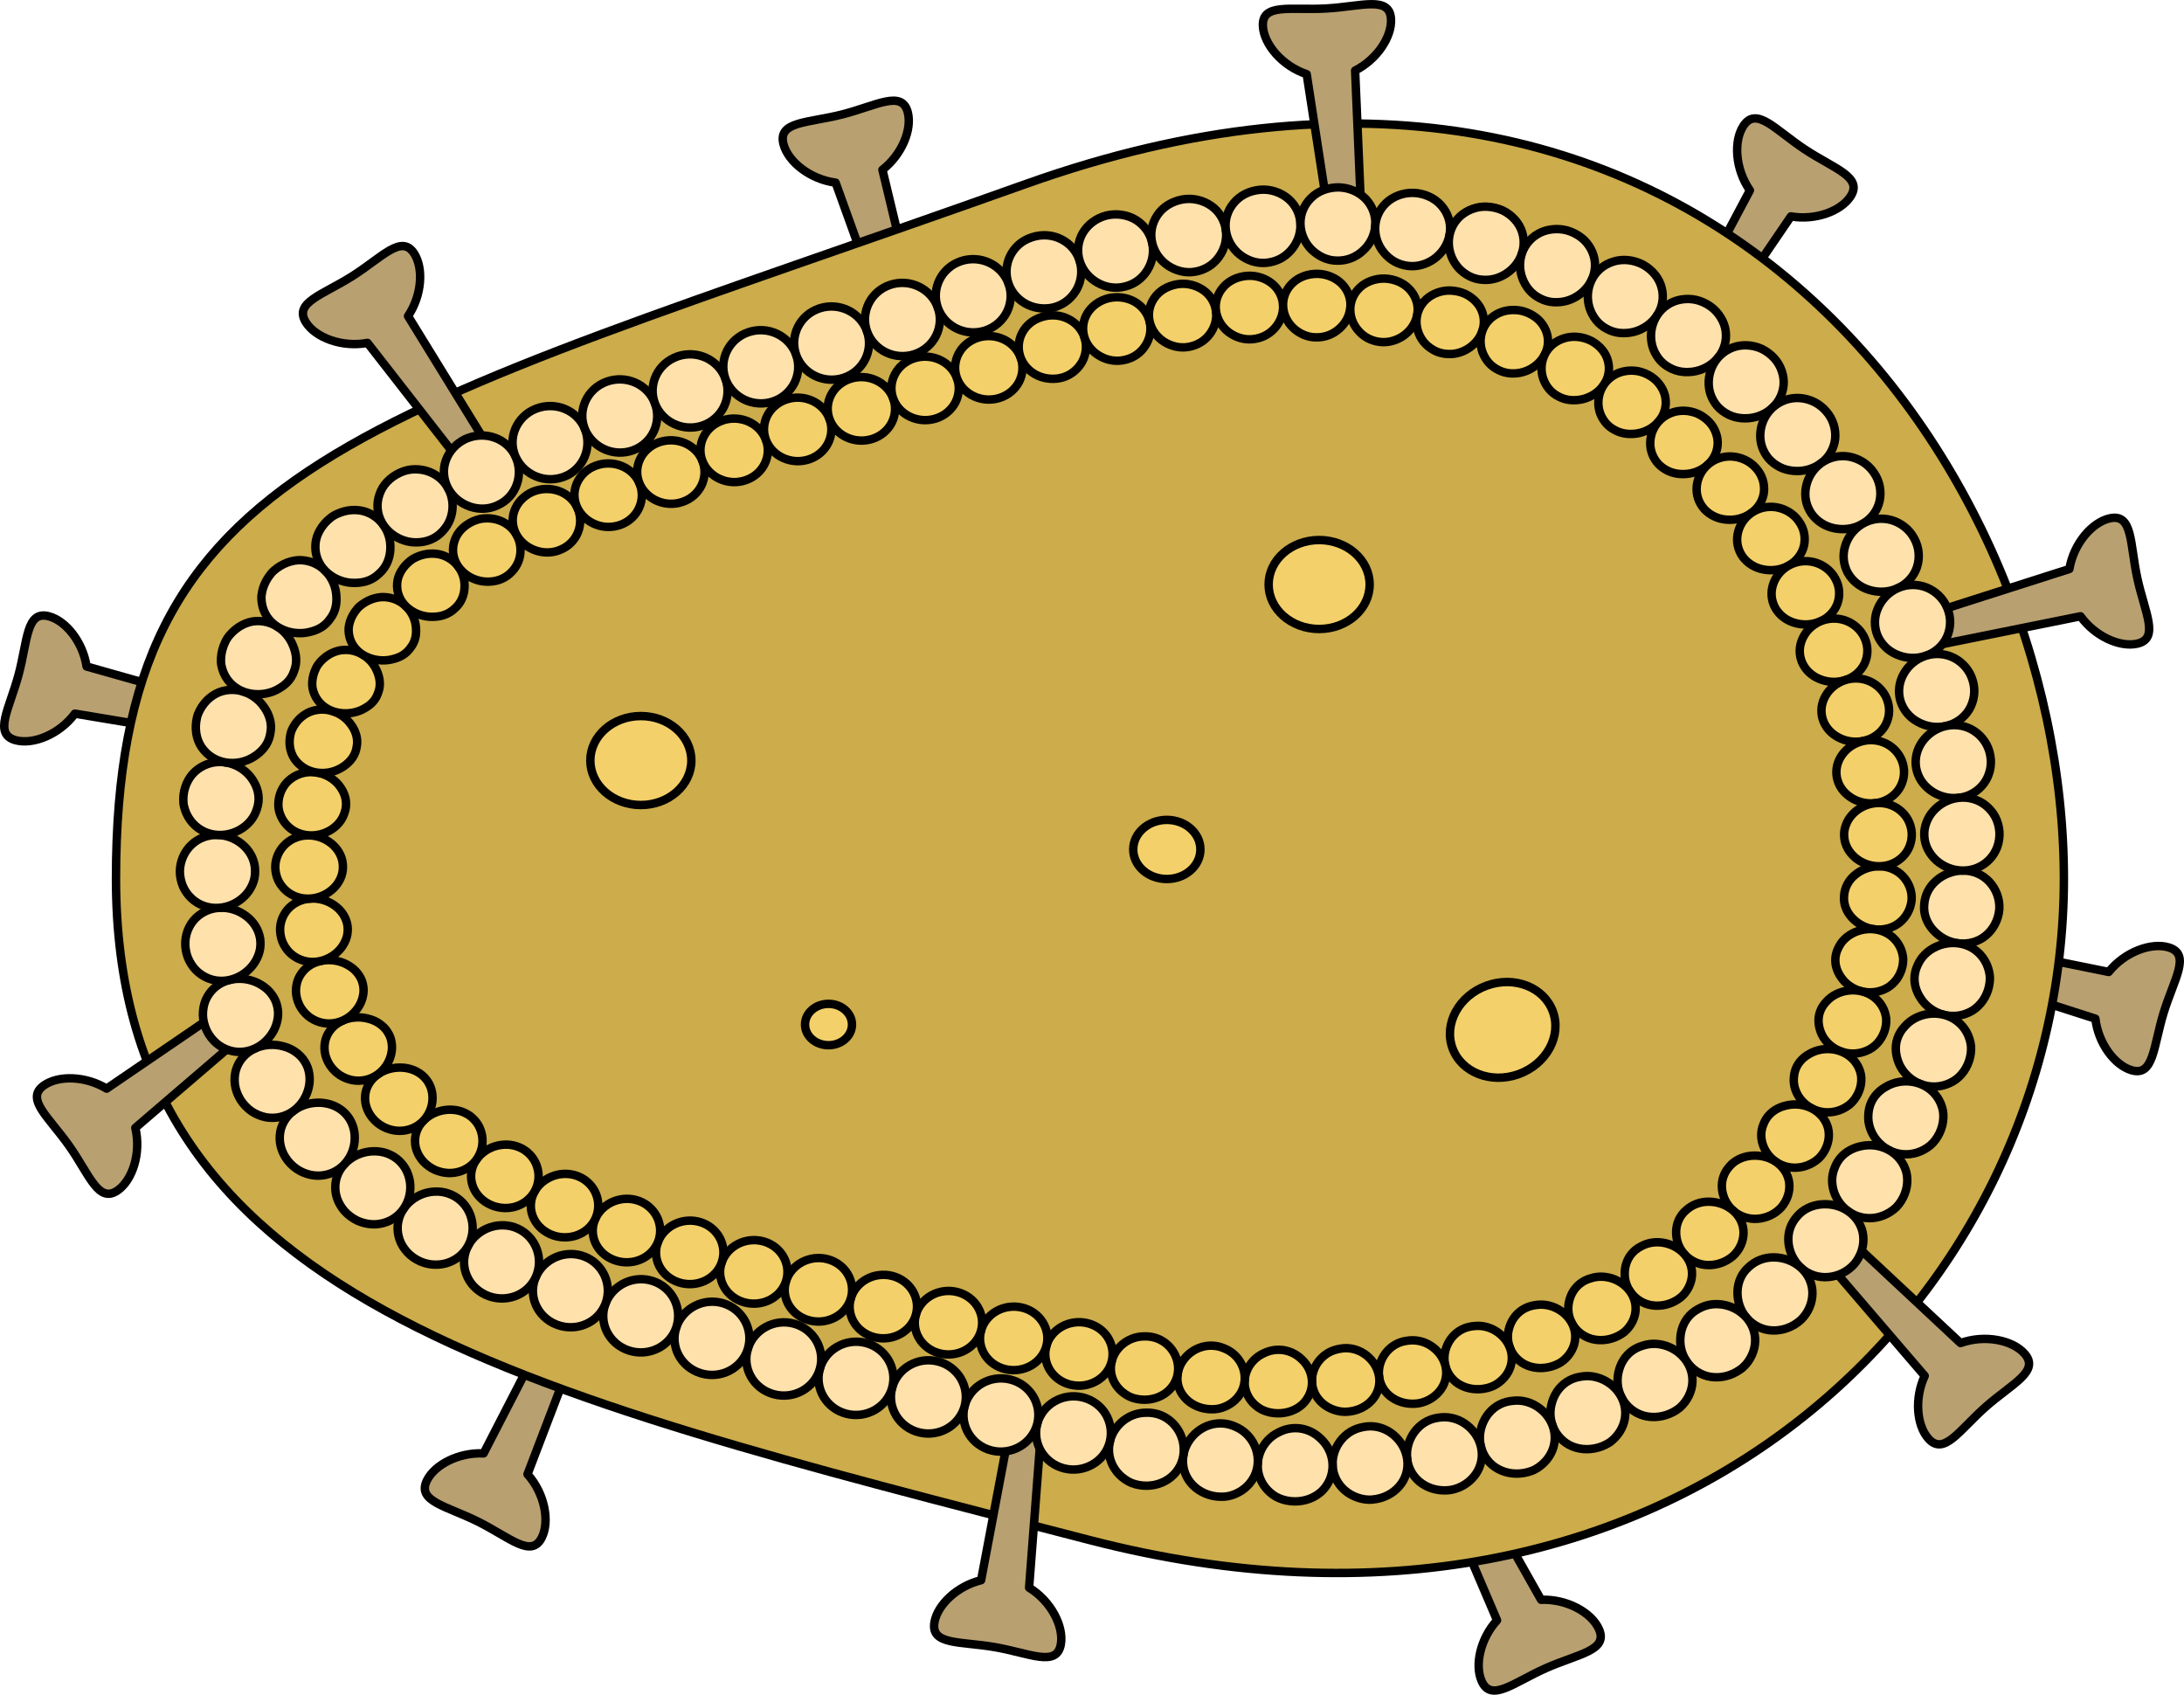 <?xml version="1.0" encoding="utf-8"?>
<!-- Generator: Adobe Illustrator 16.0.0, SVG Export Plug-In . SVG Version: 6.00 Build 0)  -->
<!DOCTYPE svg PUBLIC "-//W3C//DTD SVG 1.1//EN" "http://www.w3.org/Graphics/SVG/1.1/DTD/svg11.dtd">
<svg version="1.1" id="Layer_1" xmlns="http://www.w3.org/2000/svg" xmlns:xlink="http://www.w3.org/1999/xlink" x="0px" y="0px"
	 width="647.65px" height="502.5px" viewBox="0 0 647.65 502.5" enable-background="new 0 0 647.65 502.5" xml:space="preserve">
<g>
	
		<path fill="#B8A070" stroke="#000000" stroke-width="2.5" stroke-linecap="round" stroke-linejoin="round" stroke-miterlimit="10" d="
		M126.614,438.93c-3.112,6.254,5.746,7.566,15.151,12.25c9.407,4.68,15.795,10.959,18.91,4.705
		c2.392-4.809,0.863-13.074-4.247-18.766l16.999-44.477c-1.534-8.834-8.199-4.082-8.199-4.082l-21.816,42.381
		C136.047,430.588,128.934,434.273,126.614,438.93z"/>
	
		<path fill="#B8A070" stroke="#000000" stroke-width="2.5" stroke-linecap="round" stroke-linejoin="round" stroke-miterlimit="10" d="
		M269.202,33.325c-1.722-6.769-9.293-1.981-19.474,0.61c-10.184,2.591-19.12,2.004-17.399,8.772
		c1.325,5.209,7.876,10.471,15.465,11.447l16.146,44.794c6.929,5.692,8.874-2.259,8.874-2.259l-11.131-46.349
		C267.498,45.803,270.484,38.368,269.202,33.325z"/>
	
		<path fill="#B8A070" stroke="#000000" stroke-width="2.5" stroke-linecap="round" stroke-linejoin="round" stroke-miterlimit="10" d="
		M14.513,182.737c-6.747-1.809-6.274,7.135-8.995,17.283c-2.719,10.148-7.606,17.656-0.856,19.467
		c5.188,1.389,12.984-1.75,17.547-7.889l46.968,7.826c8.354-3.259,2.371-8.846,2.371-8.846l-45.869-12.962
		C24.562,190.324,19.539,184.083,14.513,182.737z"/>
	
		<path fill="#B8A070" stroke="#000000" stroke-width="2.5" stroke-linecap="round" stroke-linejoin="round" stroke-miterlimit="10" d="
		M548.733,58.297c3.854-5.823-4.779-8.212-13.537-14.012c-8.762-5.801-14.332-12.812-18.188-6.99
		c-2.969,4.481-2.463,12.868,1.914,19.145l-22.326,42.058c0.438,8.957,7.637,5.054,7.637,5.054l26.846-39.387
		C538.347,65.419,545.858,62.635,548.733,58.297z"/>
	
		<path fill="#B8A070" stroke="#000000" stroke-width="2.5" stroke-linecap="round" stroke-linejoin="round" stroke-miterlimit="10" d="
		M439.374,498.457c2.828,6.387,9.492,0.4,19.096-3.855c9.607-4.258,18.516-5.172,15.688-11.559
		c-2.176-4.914-9.516-9.006-17.16-8.699l-23.408-41.467c-7.782-4.453-8.372,3.713-8.372,3.713l18.723,43.834
		C438.968,485.871,437.267,493.699,439.374,498.457z"/>
	
		<path fill="#B8A070" stroke="#000000" stroke-width="2.5" stroke-linecap="round" stroke-linejoin="round" stroke-miterlimit="10" d="
		M632.009,317.303c6.678,2.043,6.518-6.914,9.59-16.959c3.072-10.049,8.215-17.379,1.537-19.424
		c-5.139-1.572-13.037,1.293-17.813,7.271l-46.666-9.465c-8.463,2.967-2.676,8.76-2.676,8.76l45.387,14.555
		C622.229,309.367,627.032,315.777,632.009,317.303z"/>
	
		<path fill="#CCAC4B" stroke="#000000" stroke-width="2.5" stroke-linecap="round" stroke-linejoin="round" stroke-miterlimit="10" d="
		M612.032,260.531c0,124.656-116.414,240.736-288.82,196.127C150.805,412.051,34.395,385.188,34.395,260.531
		c0-124.654,72.071-135.489,269.836-205.986C501.993-15.95,612.032,135.877,612.032,260.531z"/>
	
		<path fill="#B8A070" stroke="#000000" stroke-width="2.5" stroke-linecap="round" stroke-linejoin="round" stroke-miterlimit="10" d="
		M122.852,75.214c-3.742-5.898-9.447,1.004-18.32,6.631C95.66,87.473,86.98,89.69,90.721,95.592
		c2.878,4.535,10.741,7.503,18.256,6.074l29.269,37.559c8.354,3.257,7.733-4.906,7.733-4.906l-24.981-40.595
		C125.111,87.603,125.638,79.608,122.852,75.214z"/>
	
		<path fill="#B8A070" stroke="#000000" stroke-width="2.5" stroke-linecap="round" stroke-linejoin="round" stroke-miterlimit="10" d="
		M412.492,5.653c-0.392-6.972-8.74-3.725-19.229-3.135c-10.49,0.591-19.148-1.698-18.757,5.274
		c0.303,5.367,5.723,11.787,12.982,14.2l7.261,47.059c5.709,6.916,9.143-0.515,9.143-0.515l-2.04-47.623
		C408.428,17.573,412.784,10.849,412.492,5.653z"/>
	
		<path fill="#B8A070" stroke="#000000" stroke-width="2.5" stroke-linecap="round" stroke-linejoin="round" stroke-miterlimit="10" d="
		M277.109,480.977c-1.204,6.879,7.666,5.615,18.014,7.426s18.259,6.01,19.464-0.871c0.927-5.293-2.894-12.779-9.413-16.779
		l3.633-47.477c-3.987-8.033-9.021-1.576-9.021-1.576l-8.845,46.838C283.778,470.293,278.007,475.852,277.109,480.977z"/>
	
		<ellipse fill="#F3D06A" stroke="#000000" stroke-width="2.5" stroke-linecap="round" stroke-linejoin="round" stroke-miterlimit="10" cx="391.183" cy="173.31" rx="14.979" ry="13.189"/>
	
		<ellipse fill="#F3D06A" stroke="#000000" stroke-width="2.5" stroke-linecap="round" stroke-linejoin="round" stroke-miterlimit="10" cx="190.037" cy="225.502" rx="14.979" ry="13.19"/>
	
		<ellipse fill="#F3D06A" stroke="#000000" stroke-width="2.5" stroke-linecap="round" stroke-linejoin="round" stroke-miterlimit="10" cx="245.69" cy="303.779" rx="6.964" ry="6.133"/>
	
		<ellipse fill="#F3D06A" stroke="#000000" stroke-width="2.5" stroke-linecap="round" stroke-linejoin="round" stroke-miterlimit="10" cx="346.012" cy="251.866" rx="9.959" ry="8.769"/>
	
		<path fill="#F3D06A" stroke="#000000" stroke-width="2.5" stroke-linecap="round" stroke-linejoin="round" stroke-miterlimit="10" d="
		M460.503,299.941c2.637,7.24-1.893,15.537-10.115,18.531c-8.225,2.994-17.027-0.449-19.664-7.691
		c-2.635-7.242,1.893-15.535,10.119-18.529C449.063,289.258,457.866,292.699,460.503,299.941z"/>
	
		<path fill="#B8A070" stroke="#000000" stroke-width="2.5" stroke-linecap="round" stroke-linejoin="round" stroke-miterlimit="10" d="
		M633.69,190.87c6.828-1.472,2.322-9.214,0.107-19.483c-2.215-10.272-1.299-19.18-8.127-17.708
		c-5.254,1.133-10.752,7.485-12.008,15.033l-45.357,14.49c-5.943,6.714,1.932,8.951,1.932,8.951l46.727-9.421
		C621.284,188.708,628.606,191.965,633.69,190.87z"/>
	
		<path fill="#B8A070" stroke="#000000" stroke-width="2.5" stroke-linecap="round" stroke-linejoin="round" stroke-miterlimit="10" d="
		M571.829,426.527c4.619,5.238,9.174-2.477,17.053-9.422c7.883-6.951,16.102-10.504,11.484-15.742
		c-3.553-4.031-11.783-5.729-18.982-3.137l-34.797-32.504c-8.764-1.906-6.867,6.061-6.867,6.061l31.041,36.17
		C567.657,414.645,568.39,422.623,571.829,426.527z"/>
	
		<path fill="#B8A070" stroke="#000000" stroke-width="2.5" stroke-linecap="round" stroke-linejoin="round" stroke-miterlimit="10" d="
		M13.048,321.809c-5.715,4.016,1.449,9.389,7.488,17.986c6.04,8.596,8.664,17.162,14.383,13.146
		c4.394-3.09,6.988-11.082,5.205-18.523l36.137-31.008c2.859-8.498-5.266-7.492-5.266-7.492l-39.371,26.869
		C25.315,318.967,17.307,318.818,13.048,321.809z"/>
	<g>
		<g>
			
				<path fill="#FFE1AC" stroke="#000000" stroke-width="2.5" stroke-linecap="round" stroke-linejoin="round" stroke-miterlimit="10" d="
				M580.663,279.689c-3.082-0.391-5.576-1.904-7.455-3.98c-1.838-2.078-2.854-4.693-2.596-7.473c0.178-2.781,1.43-5.252,3.529-7.084
				c2.076-1.826,4.902-3.018,7.982-3.022c3.082-0.004,5.834,1.223,7.791,3.309c1.936,2.076,3.168,5.016,2.965,8.189
				c-0.285,3.168-1.793,5.938-3.986,7.756C586.735,279.215,583.69,280.072,580.663,279.689z"/>
		</g>
		<g>
			
				<path fill="#FFE1AC" stroke="#000000" stroke-width="2.5" stroke-linecap="round" stroke-linejoin="round" stroke-miterlimit="10" d="
				M576.419,300.893c-2.979-0.76-5.361-2.594-6.822-4.854c-1.543-2.287-2.262-5.02-1.666-7.75c0.146-0.684,0.367-1.336,0.654-1.957
				c0.287-0.619,0.566-1.219,0.945-1.773c0.738-1.111,1.711-2.078,2.85-2.859c2.279-1.555,5.227-2.389,8.283-2.01
				s5.637,1.938,7.326,4.254c0.846,1.154,1.465,2.492,1.814,3.938c0.164,0.721,0.305,1.477,0.293,2.232
				c-0.01,0.76-0.096,1.531-0.26,2.309c-0.67,3.109-2.477,5.682-4.902,7.209C582.429,301.148,579.401,301.652,576.419,300.893z"/>
		</g>
		<g>
			
				<path fill="#FFE1AC" stroke="#000000" stroke-width="2.5" stroke-linecap="round" stroke-linejoin="round" stroke-miterlimit="10" d="
				M569.493,321.414c-2.857-1.115-4.998-3.23-6.178-5.658c-1.113-2.416-1.551-5.242-0.631-7.887
				c0.453-1.326,1.184-2.496,2.121-3.494c0.879-1.014,1.945-1.859,3.17-2.496c2.443-1.271,5.461-1.738,8.443-0.986
				c2.982,0.75,5.355,2.621,6.752,5.127c0.693,1.25,1.16,2.66,1.318,4.135c0.098,1.459-0.092,2.986-0.604,4.492
				c-1.047,3.01-3.088,5.363-5.813,6.541C575.411,322.395,572.354,322.529,569.493,321.414z"/>
		</g>
		<g>
			
				<path fill="#FFE1AC" stroke="#000000" stroke-width="2.5" stroke-linecap="round" stroke-linejoin="round" stroke-miterlimit="10" d="
				M560.019,340.945c-2.695-1.451-4.561-3.814-5.439-6.377c-0.438-1.283-0.629-2.619-0.541-3.939
				c0.064-1.334,0.33-2.688,0.941-3.953c0.607-1.27,1.467-2.348,2.512-3.229c0.523-0.441,1.092-0.834,1.697-1.174
				c0.582-0.35,1.189-0.65,1.834-0.895c2.566-0.973,5.609-1.072,8.471,0.035c2.863,1.109,4.988,3.256,6.072,5.918
				c0.27,0.664,0.48,1.363,0.611,2.076c0.107,0.703,0.143,1.426,0.105,2.16c-0.074,1.463-0.445,2.961-1.133,4.398
				c-0.695,1.434-1.604,2.688-2.742,3.658c-1.166,0.959-2.488,1.674-3.877,2.117C565.753,342.627,562.714,342.396,560.019,340.945z"
				/>
		</g>
		<g>
			
				<path fill="#FFE1AC" stroke="#000000" stroke-width="2.5" stroke-linecap="round" stroke-linejoin="round" stroke-miterlimit="10" d="
				M548.149,359.197c-2.49-1.762-4.051-4.338-4.615-6.996c-0.281-1.332-0.309-2.686-0.063-3.994
				c0.121-0.652,0.314-1.295,0.576-1.916c0.23-0.643,0.529-1.268,0.906-1.863c1.494-2.387,3.922-3.912,6.68-4.529
				c2.672-0.654,5.68-0.402,8.385,1.047c2.693,1.443,4.555,3.844,5.291,6.615c0.658,2.719,0.186,5.805-1.518,8.51
				c-0.426,0.676-0.908,1.295-1.438,1.852c-0.559,0.533-1.16,1.01-1.797,1.418c-1.268,0.818-2.66,1.375-4.084,1.654
				C553.618,361.547,550.644,360.961,548.149,359.197z"/>
		</g>
		<g>
			
				<path fill="#FFE1AC" stroke="#000000" stroke-width="2.5" stroke-linecap="round" stroke-linejoin="round" stroke-miterlimit="10" d="
				M534.073,375.902c-2.248-2.045-3.48-4.795-3.717-7.512c-0.246-2.734,0.561-5.393,2.406-7.533
				c1.768-2.207,4.348-3.443,7.146-3.738c2.824-0.268,5.738,0.316,8.24,2.078c2.49,1.752,4.072,4.385,4.365,7.162
				c0.324,2.787-0.514,5.809-2.525,8.305c-2.088,2.434-5.027,3.768-7.898,3.994C539.2,378.881,536.329,377.953,534.073,375.902z"/>
		</g>
		<g>
			
				<path fill="#FFE1AC" stroke="#000000" stroke-width="2.5" stroke-linecap="round" stroke-linejoin="round" stroke-miterlimit="10" d="
				M517.964,390.762c-1.98-2.301-2.795-5.104-2.721-7.861c0.104-2.742,1.188-5.336,3.324-7.207c2.066-1.941,4.73-2.916,7.549-2.873
				c2.801,0.037,5.703,1.041,7.957,3.082c2.258,2.041,3.414,4.768,3.395,7.59c-0.029,2.805-1.188,5.756-3.533,7.955
				c-2.416,2.129-5.449,3.156-8.328,3.037C522.739,394.395,519.942,393.059,517.964,390.762z"/>
		</g>
		<g>
			
				<path fill="#FFE1AC" stroke="#000000" stroke-width="2.5" stroke-linecap="round" stroke-linejoin="round" stroke-miterlimit="10" d="
				M500.132,403.615c-0.84-1.256-1.379-2.611-1.65-3.98c-0.266-1.367-0.262-2.74-0.057-4.113c0.438-2.717,1.83-5.178,4.178-6.797
				c1.195-0.783,2.436-1.396,3.758-1.729c1.324-0.332,2.717-0.398,4.102-0.221c2.768,0.357,5.52,1.691,7.502,3.986
				c1.984,2.293,2.797,5.143,2.43,7.949c-0.18,1.402-0.654,2.793-1.4,4.08c-0.746,1.291-1.756,2.494-3.102,3.385
				c-2.65,1.842-5.781,2.514-8.617,2.064c-1.41-0.207-2.791-0.752-4.016-1.545C502.038,405.908,500.974,404.873,500.132,403.615z"/>
		</g>
		<g>
			
				<path fill="#FFE1AC" stroke="#000000" stroke-width="2.5" stroke-linecap="round" stroke-linejoin="round" stroke-miterlimit="10" d="
				M480.853,414.309c-1.369-2.707-1.469-5.602-0.697-8.223c0.766-2.65,2.449-4.939,4.975-6.283c0.633-0.336,1.289-0.6,1.963-0.793
				c0.658-0.213,1.32-0.381,1.998-0.467c1.354-0.178,2.742-0.088,4.094,0.248c2.699,0.674,5.262,2.314,6.947,4.824
				c1.688,2.512,2.143,5.439,1.438,8.189c-0.352,1.375-0.99,2.703-1.887,3.896c-0.449,0.596-0.959,1.17-1.541,1.676
				c-0.594,0.484-1.25,0.92-1.963,1.303c-2.852,1.525-6.033,1.834-8.791,1.063C484.608,418.947,482.206,416.982,480.853,414.309z"/>
		</g>
		<g>
			
				<path fill="#FFE1AC" stroke="#000000" stroke-width="2.5" stroke-linecap="round" stroke-linejoin="round" stroke-miterlimit="10" d="
				M460.423,422.736c-0.518-1.414-0.719-2.855-0.65-4.248c0.061-1.4,0.406-2.709,0.936-4.004c1.078-2.545,3.029-4.629,5.705-5.678
				c0.67-0.264,1.355-0.451,2.045-0.566c0.688-0.123,1.361-0.223,2.047-0.229c1.367-0.023,2.736,0.223,4.037,0.709
				c2.6,0.977,4.941,2.9,6.311,5.588c1.367,2.688,1.467,5.648,0.436,8.301c-0.514,1.324-1.307,2.572-2.34,3.656
				c-0.521,0.535-1.088,1.057-1.732,1.479c-0.648,0.412-1.352,0.771-2.104,1.068c-3.01,1.188-6.201,1.133-8.85,0.053
				c-1.318-0.518-2.537-1.391-3.533-2.424C461.729,425.398,460.94,424.148,460.423,422.736z"/>
		</g>
		<g>
			
				<path fill="#FFE1AC" stroke="#000000" stroke-width="2.5" stroke-linecap="round" stroke-linejoin="round" stroke-miterlimit="10" d="
				M439.147,428.869c-0.709-2.932-0.135-5.771,1.219-8.207c1.371-2.406,3.561-4.252,6.35-4.994c0.695-0.191,1.406-0.279,2.102-0.342
				c0.689-0.076,1.377-0.078,2.059-0.014c1.365,0.131,2.697,0.529,3.936,1.162c2.473,1.262,4.572,3.439,5.611,6.262
				c1.041,2.824,0.787,5.773-0.549,8.289c-0.666,1.258-1.6,2.402-2.752,3.361c-0.578,0.479-1.209,0.91-1.889,1.287
				c-0.684,0.361-1.428,0.619-2.207,0.834c-3.123,0.836-6.287,0.418-8.791-0.951C441.731,434.219,439.849,431.777,439.147,428.869z"
				/>
		</g>
		<g>
			
				<path fill="#FFE1AC" stroke="#000000" stroke-width="2.5" stroke-linecap="round" stroke-linejoin="round" stroke-miterlimit="10" d="
				M417.306,432.723c-0.383-2.977,0.481-5.852,2.106-8.086c1.631-2.232,4.023-3.82,6.893-4.246c2.846-0.521,5.639,0.09,7.969,1.633
				c2.32,1.529,4.16,3.926,4.873,6.846c0.707,2.918,0.119,5.816-1.492,8.16c-1.605,2.328-4.223,4.164-7.4,4.744
				c-3.191,0.482-6.285-0.287-8.625-1.926C419.284,438.209,417.691,435.699,417.306,432.723z"/>
		</g>
		<g>
			
				<path fill="#FFE1AC" stroke="#000000" stroke-width="2.5" stroke-linecap="round" stroke-linejoin="round" stroke-miterlimit="10" d="
				M395.173,434.297c-0.078-2.998,1.074-5.762,2.927-7.801c0.928-1.02,2.036-1.857,3.27-2.455c1.237-0.598,2.605-0.926,4.049-1.098
				c2.896-0.271,5.626,0.693,7.782,2.469c2.148,1.777,3.721,4.359,4.105,7.311c0.394,2.998-0.507,5.813-2.359,7.957
				c-1.844,2.148-4.639,3.633-7.848,3.93c-1.603,0.182-3.156-0.086-4.573-0.58c-1.418-0.494-2.703-1.24-3.781-2.182
				C396.583,439.963,395.252,437.297,395.173,434.297z"/>
		</g>
		<g>
			
				<path fill="#FFE1AC" stroke="#000000" stroke-width="2.5" stroke-linecap="round" stroke-linejoin="round" stroke-miterlimit="10" d="
				M372.988,433.838c0.205-2.992,1.615-5.621,3.659-7.451c0.512-0.459,1.064-0.865,1.65-1.217c0.586-0.34,1.205-0.65,1.851-0.928
				c1.293-0.531,2.692-0.814,4.154-0.793c2.919,0.039,5.554,1.305,7.523,3.295c1.96,1.887,3.262,4.555,3.348,7.553
				c0.085,3-1.096,5.764-3.151,7.809c-2.046,1.943-4.963,3.113-8.174,3.064c-1.604-0.023-3.127-0.352-4.488-0.924
				c-0.684-0.273-1.323-0.637-1.916-1.08c-0.591-0.43-1.138-0.912-1.628-1.438C373.853,439.627,372.784,436.832,372.988,433.838z"/>
		</g>
		<g>
			
				<path fill="#FFE1AC" stroke="#000000" stroke-width="2.5" stroke-linecap="round" stroke-linejoin="round" stroke-miterlimit="10" d="
				M350.918,431.553c0.231-1.484,0.756-2.838,1.498-4.041c0.746-1.219,1.706-2.283,2.814-3.143c2.217-1.715,5.003-2.607,7.915-2.258
				c1.457,0.156,2.808,0.688,4.028,1.303c1.218,0.631,2.297,1.502,3.188,2.547c1.781,2.09,2.825,4.885,2.625,7.877
				c-0.199,2.994-1.635,5.619-3.864,7.438c-1.11,0.91-2.418,1.619-3.851,2.072c-1.433,0.471-2.967,0.531-4.557,0.359
				c-3.176-0.377-5.897-1.93-7.669-4.121c-0.885-1.098-1.539-2.355-1.909-3.709C350.772,434.506,350.686,433.033,350.918,431.553z"
				/>
		</g>
		<g>
			
				<path fill="#FFE1AC" stroke="#000000" stroke-width="2.5" stroke-linecap="round" stroke-linejoin="round" stroke-miterlimit="10" d="
				M329.138,427.395c0.7-2.922,2.533-5.301,4.872-6.797c1.172-0.748,2.471-1.275,3.836-1.535c0.684-0.131,1.38-0.186,2.091-0.189
				c0.713-0.025,1.437,0.02,2.161,0.145c2.896,0.492,5.296,2.137,6.895,4.408c1.593,2.268,2.386,5.162,1.926,8.127
				c-0.461,2.965-2.115,5.441-4.479,7.033c-2.36,1.592-5.427,2.303-8.57,1.764c-0.783-0.135-1.535-0.342-2.245-0.609
				c-0.705-0.291-1.363-0.666-1.976-1.08c-1.224-0.834-2.256-1.879-3.043-3.063C329.027,433.232,328.436,430.314,329.138,427.395z"
				/>
		</g>
		<g>
			
				<path fill="#FFE1AC" stroke="#000000" stroke-width="2.5" stroke-linecap="round" stroke-linejoin="round" stroke-miterlimit="10" d="
				M307.582,422.217c1.514-5.814,7.558-9.342,13.502-7.873c1.489,0.367,2.826,1.014,3.977,1.861
				c1.153,0.859,2.053,1.846,2.776,3.021c1.425,2.332,1.995,5.246,1.3,8.168c-0.696,2.922-2.551,5.297-5.044,6.758
				c-1.229,0.727-2.677,1.248-4.093,1.457c-1.426,0.217-2.916,0.162-4.401-0.207C309.66,433.936,306.066,428.033,307.582,422.217z"
				/>
		</g>
		<g>
			
				<path fill="#FFE1AC" stroke="#000000" stroke-width="2.5" stroke-linecap="round" stroke-linejoin="round" stroke-miterlimit="10" d="
				M286.064,416.883c1.531-5.809,7.574-9.324,13.506-7.855c5.934,1.471,9.525,7.373,8.012,13.189
				c-1.516,5.816-7.561,9.342-13.511,7.867C288.119,428.609,284.533,422.695,286.064,416.883z"/>
		</g>
		<g>
			
				<path fill="#FFE1AC" stroke="#000000" stroke-width="2.5" stroke-linecap="round" stroke-linejoin="round" stroke-miterlimit="10" d="
				M264.572,411.457c1.57-5.797,7.625-9.277,13.538-7.785c5.914,1.49,9.481,7.398,7.954,13.211s-7.59,9.322-13.547,7.822
				C266.557,423.203,263,417.26,264.572,411.457z"/>
		</g>
		<g>
			
				<path fill="#FFE1AC" stroke="#000000" stroke-width="2.5" stroke-linecap="round" stroke-linejoin="round" stroke-miterlimit="10" d="
				M243.13,405.848c1.644-5.783,7.724-9.191,13.604-7.654c5.883,1.535,9.398,7.465,7.838,13.264
				c-1.563,5.805-7.663,9.275-13.624,7.719C244.985,417.617,241.485,411.625,243.13,405.848z"/>
		</g>
		<g>
			
				<path fill="#FFE1AC" stroke="#000000" stroke-width="2.5" stroke-linecap="round" stroke-linejoin="round" stroke-miterlimit="10" d="
				M221.773,399.93c1.756-5.75,7.881-9.057,13.716-7.445c5.834,1.617,9.269,7.578,7.641,13.363
				c-1.629,5.787-7.782,9.188-13.742,7.535C223.425,411.736,220.018,405.682,221.773,399.93z"/>
		</g>
		<g>
			
				<path fill="#FFE1AC" stroke="#000000" stroke-width="2.5" stroke-linecap="round" stroke-linejoin="round" stroke-miterlimit="10" d="
				M200.559,393.555c1.921-5.709,8.107-8.854,13.873-7.125c5.771,1.729,9.074,7.742,7.342,13.5
				c-1.73,5.756-7.965,9.045-13.915,7.264C201.904,405.406,198.642,399.25,200.559,393.555z"/>
		</g>
		<g>
			
				<path fill="#FFE1AC" stroke="#000000" stroke-width="2.5" stroke-linecap="round" stroke-linejoin="round" stroke-miterlimit="10" d="
				M179.568,386.514c2.148-5.627,8.423-8.553,14.085-6.654c5.671,1.896,8.792,7.977,6.905,13.695
				c-1.882,5.705-8.229,8.832-14.156,6.852C180.471,398.418,177.421,392.137,179.568,386.514z"/>
		</g>
		<g>
			
				<path fill="#FFE1AC" stroke="#000000" stroke-width="2.5" stroke-linecap="round" stroke-linejoin="round" stroke-miterlimit="10" d="
				M158.926,378.555c2.47-5.506,8.853-8.113,14.368-5.988c2.775,1.061,4.848,3.143,5.995,5.652c1.135,2.521,1.337,5.482,0.279,8.295
				c-1.063,2.82-3.197,4.955-5.818,6.09c-2.621,1.152-5.729,1.289-8.659,0.168C159.204,390.504,156.464,384.045,158.926,378.555z"/>
		</g>
		<g>
			
				<path fill="#FFE1AC" stroke="#000000" stroke-width="2.5" stroke-linecap="round" stroke-linejoin="round" stroke-miterlimit="10" d="
				M138.861,369.313c1.435-2.664,3.799-4.492,6.458-5.404c1.328-0.453,2.719-0.656,4.113-0.598c1.402,0.047,2.801,0.363,4.128,0.982
				c5.307,2.426,7.771,8.73,5.366,14.262c-2.396,5.52-9.085,8.039-14.88,5.393c-1.436-0.672-2.67-1.586-3.663-2.66
				c-0.987-1.088-1.727-2.348-2.195-3.676C137.244,374.963,137.434,371.961,138.861,369.313z"/>
		</g>
		<g>
			
				<path fill="#FFE1AC" stroke="#000000" stroke-width="2.5" stroke-linecap="round" stroke-linejoin="round" stroke-miterlimit="10" d="
				M119.73,358.359c1.707-2.486,4.288-4.105,6.987-4.742c1.346-0.311,2.745-0.4,4.119-0.232c1.368,0.174,2.695,0.623,3.96,1.322
				c2.489,1.441,4.201,3.717,4.938,6.369c0.759,2.611,0.553,5.576-0.872,8.236c-1.425,2.658-3.827,4.494-6.625,5.279
				c-2.773,0.748-5.95,0.463-8.732-1.145c-1.401-0.779-2.553-1.836-3.446-3.014c-0.899-1.174-1.528-2.494-1.858-3.885
				C117.527,363.783,118.014,360.859,119.73,358.359z"/>
		</g>
		<g>
			
				<path fill="#FFE1AC" stroke="#000000" stroke-width="2.5" stroke-linecap="round" stroke-linejoin="round" stroke-miterlimit="10" d="
				M102.165,345.164c2.056-2.215,4.849-3.459,7.587-3.746c1.364-0.131,2.752-0.053,4.069,0.277c0.657,0.168,1.294,0.396,1.902,0.697
				c0.621,0.287,1.223,0.635,1.785,1.057c0.564,0.422,1.067,0.893,1.509,1.408c0.457,0.502,0.855,1.045,1.193,1.623
				c0.676,1.154,1.108,2.455,1.333,3.781c0.429,2.666-0.108,5.6-1.813,8.098c-1.705,2.498-4.293,4.064-7.182,4.523
				c-1.448,0.24-2.94,0.158-4.417-0.205c-0.737-0.178-1.47-0.432-2.182-0.758c-0.703-0.342-1.388-0.758-2.04-1.244
				c-0.651-0.49-1.243-1.023-1.761-1.602c-0.509-0.59-0.953-1.219-1.325-1.869c-0.75-1.297-1.21-2.693-1.348-4.129
				C99.183,350.225,100.091,347.4,102.165,345.164z"/>
		</g>
		<g>
			
				<path fill="#FFE1AC" stroke="#000000" stroke-width="2.5" stroke-linecap="round" stroke-linejoin="round" stroke-miterlimit="10" d="
				M87.104,329.324c2.462-1.818,5.375-2.498,8.14-2.346c2.736,0.189,5.296,1.23,7.184,3.207c1.878,1.984,2.801,4.549,2.776,7.248
				c-0.005,2.674-0.98,5.498-3.038,7.73c-2.056,2.232-4.854,3.412-7.81,3.428c-2.924-0.004-5.988-1.209-8.27-3.611
				c-2.288-2.395-3.335-5.463-3.104-8.334C83.17,333.795,84.658,331.131,87.104,329.324z"/>
		</g>
		<g>
			
				<path fill="#FFE1AC" stroke="#000000" stroke-width="2.5" stroke-linecap="round" stroke-linejoin="round" stroke-miterlimit="10" d="
				M75.58,310.893c2.79-1.273,5.837-1.369,8.448-0.643c1.337,0.35,2.573,0.912,3.628,1.674c1.068,0.756,2.021,1.682,2.704,2.836
				c0.721,1.135,1.174,2.355,1.344,3.646c0.212,1.266,0.167,2.588-0.123,3.906c-0.564,2.611-2.022,5.182-4.477,7.012
				c-2.437,1.814-5.454,2.496-8.353,1.928c-1.437-0.287-2.858-0.873-4.152-1.738c-1.252-0.891-2.404-2.047-3.296-3.451
				c-0.852-1.43-1.427-2.93-1.633-4.441c-0.196-1.52-0.087-3.014,0.303-4.389C70.817,314.443,72.793,312.166,75.58,310.893z"/>
		</g>
		<g>
			
				<path fill="#FFE1AC" stroke="#000000" stroke-width="2.5" stroke-linecap="round" stroke-linejoin="round" stroke-miterlimit="10" d="
				M68.23,290.531c2.995-0.703,6.013-0.201,8.431,1.041c1.19,0.631,2.328,1.42,3.205,2.387c0.868,0.971,1.596,2.08,2.05,3.346
				c0.425,1.275,0.627,2.557,0.536,3.85c-0.107,1.297-0.421,2.572-0.972,3.793c-0.553,1.221-1.351,2.389-2.337,3.41
				c-0.977,1.014-2.169,1.896-3.563,2.535c-2.79,1.289-5.873,1.334-8.572,0.174c-1.36-0.57-2.639-1.428-3.675-2.551
				c-1.052-1.119-1.951-2.475-2.478-4.037c-0.557-1.553-0.786-3.133-0.643-4.65c0.129-1.514,0.506-2.938,1.229-4.209
				C62.844,293.074,65.236,291.234,68.23,290.531z"/>
		</g>
		<g>
			
				<path fill="#FFE1AC" stroke="#000000" stroke-width="2.5" stroke-linecap="round" stroke-linejoin="round" stroke-miterlimit="10" d="
				M64.898,269.182c3.073-0.207,5.95,0.785,8.107,2.445c2.223,1.656,3.694,3.984,4.138,6.676c0.184,1.357,0.125,2.678-0.208,3.945
				c-0.345,1.273-0.937,2.484-1.706,3.58c-1.565,2.191-4.025,3.992-7,4.703c-3.007,0.719-5.984,0.152-8.424-1.475
				c-1.232-0.811-2.279-1.881-3.084-3.16c-0.819-1.273-1.419-2.748-1.641-4.35c-0.525-3.207,0.438-6.266,2.217-8.496
				C59.14,270.811,61.826,269.389,64.898,269.182z"/>
		</g>
		<g>
			
				<path fill="#FFE1AC" stroke="#000000" stroke-width="2.5" stroke-linecap="round" stroke-linejoin="round" stroke-miterlimit="10" d="
				M64.733,247.575c1.54,0.064,2.986,0.429,4.287,1.014c1.323,0.591,2.51,1.404,3.5,2.381c1.986,1.955,3.171,4.557,3.13,7.396
				c0.023,1.393-0.269,2.721-0.815,3.949c-0.537,1.227-1.279,2.348-2.25,3.326c-1.948,1.951-4.611,3.324-7.687,3.541
				c-3.069,0.219-5.975-0.818-8.07-2.779c-1.051-0.977-1.947-2.18-2.544-3.539c-0.586-1.357-0.922-2.873-0.944-4.465
				c0.04-3.129,1.357-5.932,3.412-7.89c1.028-0.979,2.247-1.746,3.592-2.251C61.708,247.75,63.195,247.509,64.733,247.575z"/>
		</g>
		<g>
			
				<path fill="#FFE1AC" stroke="#000000" stroke-width="2.5" stroke-linecap="round" stroke-linejoin="round" stroke-miterlimit="10" d="
				M66.987,226.082c3.037,0.5,5.591,2.123,7.28,4.23c0.428,0.53,0.777,1.084,1.108,1.676c0.337,0.593,0.615,1.213,0.829,1.853
				c0.425,1.279,0.587,2.633,0.43,4.023c-0.078,0.695-0.232,1.366-0.457,2.009c-0.213,0.646-0.453,1.277-0.778,1.869
				c-0.64,1.187-1.524,2.244-2.591,3.125c-2.134,1.76-4.997,2.835-8.074,2.708c-3.077-0.126-5.787-1.469-7.675-3.612
				c-0.944-1.071-1.683-2.338-2.161-3.734c-0.232-0.698-0.424-1.425-0.5-2.179c-0.066-0.755-0.056-1.534,0.031-2.323
				c0.177-1.578,0.658-3.049,1.37-4.342c0.359-0.648,0.774-1.248,1.239-1.798c0.471-0.55,1.036-1.048,1.616-1.485
				C60.994,226.347,63.95,225.581,66.987,226.082z"/>
		</g>
		<g>
			
				<path fill="#FFE1AC" stroke="#000000" stroke-width="2.5" stroke-linecap="round" stroke-linejoin="round" stroke-miterlimit="10" d="
				M72.471,205.169c1.449,0.51,2.721,1.276,3.791,2.197c1.084,0.928,1.9,1.981,2.622,3.17c0.695,1.179,1.167,2.439,1.364,3.722
				c0.101,0.642,0.13,1.289,0.086,1.937c-0.044,0.647-0.173,1.292-0.308,1.965c-0.595,2.663-2.426,4.779-4.763,6.232
				c-2.289,1.458-5.238,2.183-8.276,1.691c-3.039-0.491-5.586-2.155-7.224-4.558c-1.592-2.389-2.095-5.525-1.369-8.692
				c0.166-0.791,0.484-1.539,0.852-2.241c0.366-0.702,0.794-1.356,1.27-1.955c0.953-1.198,2.103-2.171,3.37-2.868
				c1.238-0.704,2.732-1.099,4.182-1.204C69.531,204.46,71.022,204.66,72.471,205.169z"/>
		</g>
		<g>
			
				<path fill="#FFE1AC" stroke="#000000" stroke-width="2.5" stroke-linecap="round" stroke-linejoin="round" stroke-miterlimit="10" d="
				M82.285,185.841c1.292,0.819,2.349,1.85,3.176,2.981c0.413,0.566,0.767,1.158,1.065,1.764c0.285,0.6,0.539,1.231,0.757,1.881
				c0.416,1.29,0.602,2.601,0.519,3.867c-0.064,1.279-0.496,2.459-1.014,3.685c-0.565,1.198-1.389,2.207-2.407,3.032
				c-0.502,0.417-1.081,0.774-1.649,1.11c-0.557,0.341-1.156,0.634-1.787,0.876c-2.523,0.96-5.575,1.143-8.475,0.131
				c-2.9-1.012-5.078-3.095-6.192-5.798c-0.279-0.673-0.491-1.384-0.633-2.119c-0.131-0.733-0.137-1.475-0.094-2.236
				c0.097-1.52,0.501-3.093,1.223-4.604c0.675-1.531,1.833-2.752,3.026-3.749c1.216-0.99,2.57-1.71,3.97-2.127
				c0.691-0.215,1.417-0.339,2.167-0.373c0.74-0.04,1.477-0.004,2.204,0.107C79.593,184.494,80.997,185.021,82.285,185.841z"/>
		</g>
		<g>
			
				<path fill="#FFE1AC" stroke="#000000" stroke-width="2.5" stroke-linecap="round" stroke-linejoin="round" stroke-miterlimit="10" d="
				M96.474,169.284c2.134,2.172,3.167,4.931,3.281,7.566c0.097,1.356-0.04,2.683-0.428,3.908c-0.195,0.613-0.454,1.201-0.777,1.758
				c-0.32,0.559-0.738,1.067-1.132,1.599c-0.832,1.036-1.868,1.828-3.052,2.398c-0.592,0.285-1.221,0.515-1.875,0.691
				c-0.647,0.181-1.273,0.34-1.946,0.426c-2.666,0.35-5.675-0.158-8.26-1.79c-2.583-1.632-4.212-4.151-4.641-7.053
				c-0.104-0.719-0.159-1.479-0.091-2.213c0.076-0.729,0.229-1.464,0.459-2.195c0.461-1.46,1.23-2.904,2.296-4.211
				c0.515-0.671,1.157-1.2,1.805-1.685c0.651-0.481,1.336-0.894,2.04-1.233c1.407-0.681,2.886-1.072,4.34-1.158
				C91.479,165.996,94.35,167.121,96.474,169.284z"/>
		</g>
		<g>
			
				<path fill="#FFE1AC" stroke="#000000" stroke-width="2.5" stroke-linecap="round" stroke-linejoin="round" stroke-miterlimit="10" d="
				M113.798,155.813c0.862,1.244,1.423,2.593,1.718,3.959c0.293,1.364,0.313,2.739,0.144,4.103c-0.181,1.351-0.604,2.64-1.259,3.791
				c-0.329,0.576-0.714,1.117-1.163,1.615c-0.456,0.494-0.959,0.954-1.481,1.399c-1.069,0.869-2.286,1.458-3.591,1.796
				c-1.303,0.337-2.708,0.41-4.037,0.327c-2.702-0.212-5.515-1.36-7.654-3.52c-2.138-2.16-3.147-4.97-2.931-7.872
				c0.087-1.475,0.549-2.859,1.29-4.174c0.739-1.315,1.77-2.542,3.058-3.58c0.637-0.533,1.332-0.945,2.053-1.272
				c0.717-0.335,1.453-0.597,2.195-0.788c1.485-0.381,2.992-0.471,4.429-0.277c1.428,0.178,2.819,0.699,4.054,1.466
				C111.854,153.551,112.937,154.569,113.798,155.813z"/>
		</g>
		<g>
			
				<path fill="#FFE1AC" stroke="#000000" stroke-width="2.5" stroke-linecap="round" stroke-linejoin="round" stroke-miterlimit="10" d="
				M132.902,144.818c1.426,2.658,1.64,5.631,0.893,8.257c-0.374,1.313-0.994,2.54-1.838,3.606c-0.842,1.068-1.844,2.042-3.098,2.751
				c-1.245,0.718-2.591,1.139-3.973,1.296c-1.379,0.157-2.729,0.119-4.086-0.204c-2.692-0.631-5.275-2.229-7.002-4.713
				c-1.727-2.485-2.233-5.41-1.566-8.188c0.336-1.375,0.942-2.762,1.845-3.925c0.905-1.162,2.071-2.189,3.465-2.991
				c1.396-0.792,2.87-1.328,4.364-1.492c1.496-0.16,2.984-0.038,4.376,0.348C129.073,140.334,131.475,142.16,132.902,144.818z"/>
		</g>
		<g>
			
				<path fill="#FFE1AC" stroke="#000000" stroke-width="2.5" stroke-linecap="round" stroke-linejoin="round" stroke-miterlimit="10" d="
				M152.927,135.49c2.433,5.468,0.068,11.898-5.307,14.294c-2.643,1.275-5.583,1.334-8.254,0.427
				c-2.678-0.928-5.023-2.727-6.464-5.393c-1.43-2.643-1.633-5.675-0.689-8.3c0.931-2.641,2.965-4.979,5.818-6.353
				C143.803,127.587,150.458,129.949,152.927,135.49z"/>
		</g>
		<g>
			
				<path fill="#FFE1AC" stroke="#000000" stroke-width="2.5" stroke-linecap="round" stroke-linejoin="round" stroke-miterlimit="10" d="
				M173.439,127.221c2.224,5.568-0.484,11.874-6.036,14.074c-2.792,1.094-5.731,1.055-8.36-0.003
				c-2.614-1.046-4.874-3.058-6.116-5.802c-1.244-2.744-1.219-5.71-0.143-8.3c1.076-2.573,3.198-4.838,6.093-5.972
				C164.684,118.915,171.198,121.606,173.439,127.221z"/>
		</g>
		<g>
			
				<path fill="#FFE1AC" stroke="#000000" stroke-width="2.5" stroke-linecap="round" stroke-linejoin="round" stroke-miterlimit="10" d="
				M194.207,119.576c2.1,5.632-0.794,11.876-6.47,13.928c-5.646,2.086-12.025-0.698-14.298-6.283
				c-2.265-5.57,0.607-11.896,6.425-14.046C185.684,111.07,192.103,113.928,194.207,119.576z"/>
		</g>
		<g>
			
				<path fill="#FFE1AC" stroke="#000000" stroke-width="2.5" stroke-linecap="round" stroke-linejoin="round" stroke-miterlimit="10" d="
				M215.119,112.314c2.037,5.665-0.981,11.846-6.721,13.83c-5.714,2.006-12.068-0.934-14.191-6.567
				c-2.122-5.632,0.877-11.855,6.697-13.896C206.721,103.667,213.087,106.653,215.119,112.314z"/>
		</g>
		<g>
			
				<path fill="#FFE1AC" stroke="#000000" stroke-width="2.5" stroke-linecap="round" stroke-linejoin="round" stroke-miterlimit="10" d="
				M236.101,105.233c2,5.675-1.077,11.837-6.845,13.791c-5.775,1.939-12.096-1.057-14.136-6.71
				c-2.043-5.667,1.018-11.866,6.834-13.82C227.768,96.525,234.098,99.561,236.101,105.233z"/>
		</g>
		<g>
			
				<path fill="#FFE1AC" stroke="#000000" stroke-width="2.5" stroke-linecap="round" stroke-linejoin="round" stroke-miterlimit="10" d="
				M257.105,98.229c1.993,5.676-1.093,11.844-6.893,13.774c-5.793,1.933-12.107-1.097-14.112-6.771
				c-2.007-5.672,1.081-11.849,6.888-13.785C248.791,89.516,255.111,92.552,257.105,98.229z"/>
		</g>
		<g>
			
				<path fill="#FFE1AC" stroke="#000000" stroke-width="2.5" stroke-linecap="round" stroke-linejoin="round" stroke-miterlimit="10" d="
				M278.108,91.221c2.005,5.674-1.079,11.853-6.884,13.785c-5.809,1.937-12.126-1.099-14.119-6.776
				c-1.994-5.677,1.093-11.846,6.888-13.778C269.79,82.523,276.105,85.549,278.108,91.221z"/>
		</g>
		<g>
			
				<path fill="#FFE1AC" stroke="#000000" stroke-width="2.5" stroke-linecap="round" stroke-linejoin="round" stroke-miterlimit="10" d="
				M299.093,84.154c2.026,5.664-1.036,11.857-6.844,13.814c-5.808,1.949-12.139-1.073-14.141-6.747
				c-2.001-5.674,1.067-11.848,6.854-13.788C290.742,75.485,297.064,78.487,299.093,84.154z"/>
		</g>
		<g>
			
				<path fill="#FFE1AC" stroke="#000000" stroke-width="2.5" stroke-linecap="round" stroke-linejoin="round" stroke-miterlimit="10" d="
				M320.167,77.352c0.88,2.876,0.501,5.828-0.77,8.26c-1.283,2.408-3.43,4.401-6.234,5.32c-1.415,0.466-2.817,0.587-4.272,0.502
				c-1.444-0.092-2.844-0.46-4.128-1.066c-2.565-1.214-4.657-3.381-5.669-6.214c-1.013-2.833-0.757-5.794,0.473-8.292
				c0.614-1.249,1.472-2.382,2.539-3.325c1.05-0.942,2.425-1.697,3.915-2.188c3.007-0.985,6.118-0.725,8.695,0.594
				C317.287,72.233,319.285,74.479,320.167,77.352z"/>
		</g>
		<g>
			
				<path fill="#FFE1AC" stroke="#000000" stroke-width="2.5" stroke-linecap="round" stroke-linejoin="round" stroke-miterlimit="10" d="
				M341.654,71.936c0.653,2.933,0.041,5.834-1.41,8.154c-1.445,2.369-3.733,4.167-6.591,4.847c-2.843,0.756-5.742,0.276-8.19-1.109
				c-2.436-1.365-4.408-3.593-5.295-6.475c-0.884-2.865-0.494-5.845,0.931-8.288c1.428-2.42,3.88-4.346,6.951-5.158
				c3.097-0.741,6.202-0.227,8.658,1.211C339.18,66.603,341.001,69.005,341.654,71.936z"/>
		</g>
		<g>
			
				<path fill="#FFE1AC" stroke="#000000" stroke-width="2.5" stroke-linecap="round" stroke-linejoin="round" stroke-miterlimit="10" d="
				M363.521,68.231c0.391,2.993-0.479,5.774-2.115,8.025c-1.638,2.253-4.064,3.777-6.949,4.294c-2.878,0.536-5.729-0.26-8.039-1.753
				c-2.31-1.528-4.107-3.93-4.764-6.862c-0.659-2.93-0.024-5.84,1.594-8.188c1.605-2.379,4.242-4.022,7.383-4.602
				c3.147-0.563,6.231,0.276,8.557,1.9C361.52,62.67,363.133,65.274,363.521,68.231z"/>
		</g>
		<g>
			
				<path fill="#FFE1AC" stroke="#000000" stroke-width="2.5" stroke-linecap="round" stroke-linejoin="round" stroke-miterlimit="10" d="
				M385.64,66.494c0.095,3.014-1.046,5.706-2.885,7.788c-0.92,1.036-2.021,1.894-3.251,2.514c-1.23,0.616-2.591,0.988-4.042,1.133
				c-2.905,0.258-5.653-0.756-7.813-2.446c-2.158-1.726-3.733-4.276-4.128-7.251c-0.397-2.975,0.494-5.815,2.327-8.012
				c1.82-2.229,4.606-3.665,7.809-3.947c1.6-0.156,3.154,0.068,4.576,0.542c1.422,0.471,2.71,1.196,3.796,2.121
				C384.202,60.774,385.548,63.512,385.64,66.494z"/>
		</g>
		<g>
			
				<path fill="#FFE1AC" stroke="#000000" stroke-width="2.5" stroke-linecap="round" stroke-linejoin="round" stroke-miterlimit="10" d="
				M407.827,66.952c-0.235,2.99-1.668,5.61-3.707,7.431c-2.051,1.886-4.714,2.968-7.609,2.899c-2.9,0.002-5.516-1.309-7.489-3.186
				c-1.963-1.918-3.28-4.604-3.381-7.602c-0.099-2.999,1.07-5.744,3.124-7.76c2.04-2.056,4.976-3.181,8.206-3.175
				c3.233,0.076,6.117,1.439,8.079,3.487C407.016,61.161,408.062,63.961,407.827,66.952z"/>
		</g>
		<g>
			
				<path fill="#FFE1AC" stroke="#000000" stroke-width="2.5" stroke-linecap="round" stroke-linejoin="round" stroke-miterlimit="10" d="
				M429.827,69.783c-0.59,2.945-2.324,5.401-4.565,7.008c-2.237,1.569-5.01,2.432-7.861,2.032c-2.858-0.377-5.319-1.808-7.052-3.986
				c-1.736-2.096-2.75-4.894-2.522-7.885c0.229-2.992,1.693-5.609,3.965-7.414c2.256-1.724,5.326-2.678,8.545-2.253
				c3.217,0.447,5.946,2.042,7.649,4.374C429.702,63.955,430.413,66.839,429.827,69.783z"/>
		</g>
		<g>
			
				<path fill="#FFE1AC" stroke="#000000" stroke-width="2.5" stroke-linecap="round" stroke-linejoin="round" stroke-miterlimit="10" d="
				M451.312,75.173c-0.955,2.861-2.971,5.047-5.391,6.387c-1.215,0.682-2.533,1.14-3.891,1.33c-0.678,0.096-1.365,0.125-2.055,0.081
				c-0.699-0.021-1.4-0.113-2.098-0.284c-1.395-0.337-2.646-0.971-3.738-1.788c-1.098-0.792-2.031-1.799-2.762-2.958
				c-1.457-2.328-2.129-5.224-1.551-8.158c0.58-2.958,2.346-5.389,4.813-6.873c1.234-0.749,2.641-1.268,4.137-1.516
				c1.494-0.221,3.07-0.136,4.648,0.247c0.789,0.194,1.539,0.456,2.244,0.778c0.699,0.346,1.352,0.751,1.949,1.205
				c1.195,0.908,2.174,2.011,2.889,3.235C451.931,69.335,452.261,72.33,451.312,75.173z"/>
		</g>
		<g>
			
				<path fill="#FFE1AC" stroke="#000000" stroke-width="2.5" stroke-linecap="round" stroke-linejoin="round" stroke-miterlimit="10" d="
				M471.956,83.091c-1.309,2.702-3.609,4.665-6.184,5.707c-1.289,0.521-2.646,0.791-4.014,0.815
				c-1.381,0.05-2.764-0.167-4.094-0.692c-1.322-0.546-2.504-1.256-3.482-2.196c-0.982-0.931-1.77-2.071-2.346-3.306
				c-1.166-2.436-1.469-5.391-0.525-8.246c0.945-2.855,3.004-5.058,5.658-6.28c1.32-0.596,2.773-0.915,4.289-0.964
				c1.514-0.042,3.094,0.167,4.598,0.783c1.512,0.595,2.836,1.445,3.918,2.465c1.072,1.049,1.893,2.287,2.439,3.596
				C473.313,77.396,473.274,80.367,471.956,83.091z"/>
		</g>
		<g>
			
				<path fill="#FFE1AC" stroke="#000000" stroke-width="2.5" stroke-linecap="round" stroke-linejoin="round" stroke-miterlimit="10" d="
				M491.397,93.501c-1.654,2.53-4.191,4.196-6.869,4.894c-2.668,0.661-5.57,0.512-8.055-0.885c-2.539-1.295-4.227-3.594-5.082-6.143
				c-0.828-2.579-0.742-5.56,0.564-8.276c1.305-2.716,3.625-4.638,6.408-5.505c2.795-0.904,5.971-0.598,8.859,0.884
				c2.83,1.584,4.803,4.022,5.514,6.806C493.476,88.032,493.054,90.971,491.397,93.501z"/>
		</g>
		<g>
			
				<path fill="#FFE1AC" stroke="#000000" stroke-width="2.5" stroke-linecap="round" stroke-linejoin="round" stroke-miterlimit="10" d="
				M509.347,106.2c-1.961,2.312-4.686,3.655-7.43,4.014c-1.361,0.164-2.787,0.15-4.119-0.16c-1.346-0.292-2.594-0.891-3.777-1.683
				c-1.172-0.812-2.104-1.833-2.801-2.994c-0.717-1.134-1.207-2.397-1.447-3.737c-0.477-2.685-0.016-5.614,1.625-8.139
				c1.654-2.543,4.215-4.181,7.074-4.677c1.428-0.251,2.939-0.239,4.422,0.075c1.467,0.341,2.912,0.972,4.238,1.892
				c1.338,0.904,2.363,2.097,3.143,3.352c0.768,1.276,1.289,2.619,1.461,4.046C512.108,101.019,511.312,103.889,509.347,106.2z"/>
		</g>
		<g>
			
				<path fill="#FFE1AC" stroke="#000000" stroke-width="2.5" stroke-linecap="round" stroke-linejoin="round" stroke-miterlimit="10" d="
				M525.587,120.925c-2.232,2.067-5.1,3.081-7.867,3.111c-1.398,0.029-2.791-0.178-4.078-0.641c-1.285-0.47-2.482-1.179-3.553-2.119
				c-1.064-0.945-1.84-2.097-2.414-3.308c-0.57-1.21-0.893-2.534-0.961-3.895c-0.125-2.734,0.67-5.545,2.633-7.874
				c1.951-2.306,4.734-3.664,7.619-3.804c1.447-0.078,2.934,0.125,4.367,0.609s2.764,1.304,3.963,2.372
				c1.205,1.063,2.104,2.334,2.701,3.688c0.605,1.35,0.93,2.768,0.953,4.178C528.966,116.097,527.819,118.856,525.587,120.925z"/>
		</g>
		<g>
			
				<path fill="#FFE1AC" stroke="#000000" stroke-width="2.5" stroke-linecap="round" stroke-linejoin="round" stroke-miterlimit="10" d="
				M539.956,137.388c-2.461,1.811-5.418,2.49-8.184,2.217c-2.816-0.24-5.361-1.501-7.264-3.615c-1.846-2.163-2.684-4.823-2.49-7.556
				c0.191-2.72,1.334-5.428,3.568-7.509c2.217-2.065,5.137-3.082,8.031-2.903c2.879,0.178,5.82,1.476,7.896,3.903
				c2.135,2.381,2.951,5.429,2.684,8.211C543.886,132.961,542.411,135.585,539.956,137.388z"/>
		</g>
		<g>
			
				<path fill="#FFE1AC" stroke="#000000" stroke-width="2.5" stroke-linecap="round" stroke-linejoin="round" stroke-miterlimit="10" d="
				M552.353,155.31c-2.65,1.54-5.656,1.896-8.387,1.333c-2.764-0.549-5.17-2.071-6.814-4.389c-1.586-2.358-2.129-5.096-1.613-7.796
				c0.492-2.673,1.959-5.251,4.418-7.069c2.447-1.808,5.451-2.482,8.318-2c2.83,0.497,5.607,2.095,7.385,4.729
				c1.838,2.597,2.313,5.698,1.723,8.439C556.765,151.322,554.995,153.779,552.353,155.31z"/>
		</g>
		<g>
			
				<path fill="#FFE1AC" stroke="#000000" stroke-width="2.5" stroke-linecap="round" stroke-linejoin="round" stroke-miterlimit="10" d="
				M562.712,174.421c-2.805,1.259-5.83,1.303-8.486,0.461c-2.689-0.835-4.922-2.598-6.303-5.082
				c-1.32-2.515-1.564-5.296-0.744-7.931c0.773-2.604,2.529-5.016,5.174-6.561c2.641-1.538,5.691-1.886,8.492-1.111
				c2.754,0.792,5.34,2.666,6.814,5.466c1.533,2.77,1.674,5.896,0.783,8.56C567.53,170.908,565.501,173.169,562.712,174.421z"/>
		</g>
		<g>
			
				<path fill="#FFE1AC" stroke="#000000" stroke-width="2.5" stroke-linecap="round" stroke-linejoin="round" stroke-miterlimit="10" d="
				M570.962,194.482c-2.922,0.968-5.941,0.708-8.488-0.399c-2.586-1.103-4.619-3.083-5.727-5.696
				c-1.047-2.637-0.988-5.433,0.107-7.971c1.049-2.51,3.059-4.731,5.857-5.994c2.791-1.26,5.859-1.291,8.563-0.237
				c2.654,1.069,5.02,3.192,6.186,6.124c1.23,2.908,1.033,6.029-0.133,8.588C576.126,191.474,573.872,193.518,570.962,194.482z"/>
		</g>
		<g>
			
				<path fill="#FFE1AC" stroke="#000000" stroke-width="2.5" stroke-linecap="round" stroke-linejoin="round" stroke-miterlimit="10" d="
				M577.032,215.268c-3.006,0.664-5.996,0.104-8.396-1.26c-2.465-1.356-4.262-3.531-5.092-6.24
				c-0.764-2.725-0.398-5.502,0.953-7.914c1.318-2.395,3.547-4.398,6.465-5.372c2.91-0.971,5.973-0.695,8.541,0.629
				c2.533,1.328,4.648,3.682,5.504,6.714c0.918,3.016,0.381,6.107-1.045,8.531C582.476,212.804,580.034,214.603,577.032,215.268z"/>
		</g>
		<g>
			
				<path fill="#FFE1AC" stroke="#000000" stroke-width="2.5" stroke-linecap="round" stroke-linejoin="round" stroke-miterlimit="10" d="
				M580.808,236.561c-3.063,0.343-5.982-0.528-8.219-2.13c-1.111-0.803-2.113-1.788-2.852-2.92c-0.74-1.133-1.25-2.411-1.516-3.799
				c-0.479-2.781,0.211-5.505,1.797-7.76c1.592-2.249,3.998-4.011,7.014-4.684c2.99-0.669,6.027-0.088,8.422,1.496
				c2.393,1.578,4.221,4.144,4.754,7.252c0.295,1.548,0.217,3.081-0.141,4.508c-0.359,1.427-0.959,2.741-1.84,3.88
				C586.483,234.686,583.866,236.217,580.808,236.561z"/>
		</g>
		<g>
			
				<path fill="#FFE1AC" stroke="#000000" stroke-width="2.5" stroke-linecap="round" stroke-linejoin="round" stroke-miterlimit="10" d="
				M582.124,258.13c-3.08-0.003-5.887-1.196-7.934-3.031c-2.02-1.841-3.398-4.326-3.543-7.129c-0.1-1.403,0.117-2.758,0.594-4.025
				c0.449-1.265,1.148-2.44,2.063-3.473c1.842-2.063,4.438-3.561,7.504-3.912c3.053-0.351,6.002,0.548,8.195,2.382
				c1.102,0.917,2.041,2.059,2.729,3.37c0.66,1.314,1.078,2.796,1.189,4.371c0.166,3.158-0.941,6.074-2.955,8.146
				C587.978,256.907,585.206,258.134,582.124,258.13z"/>
		</g>
	</g>
	<g>
		<g>
			
				<path fill="#F3D06A" stroke="#000000" stroke-width="2.5" stroke-linecap="round" stroke-linejoin="round" stroke-miterlimit="10" d="
				M555.888,275.549c-2.771-0.338-5.014-1.65-6.703-3.449c-1.654-1.803-2.566-4.072-2.336-6.482c0.16-2.41,1.287-4.553,3.174-6.143
				c1.869-1.583,4.41-2.616,7.18-2.62c2.771-0.005,5.248,1.061,7.008,2.868c1.74,1.801,2.85,4.352,2.666,7.104
				c-0.256,2.748-1.611,5.148-3.586,6.725C561.351,275.139,558.612,275.881,555.888,275.549z"/>
		</g>
		<g>
			
				<path fill="#F3D06A" stroke="#000000" stroke-width="2.5" stroke-linecap="round" stroke-linejoin="round" stroke-miterlimit="10" d="
				M552.071,293.938c-2.682-0.658-4.822-2.25-6.137-4.211c-1.387-1.982-2.031-4.35-1.498-6.719c0.135-0.592,0.332-1.158,0.588-1.697
				c0.26-0.537,0.51-1.057,0.852-1.537c0.664-0.965,1.539-1.803,2.564-2.48c2.051-1.35,4.699-2.07,7.447-1.744
				c2.75,0.33,5.072,1.684,6.588,3.689c0.762,1.002,1.322,2.162,1.635,3.416c0.148,0.623,0.273,1.279,0.262,1.936
				c-0.008,0.656-0.084,1.328-0.234,2.002c-0.602,2.697-2.225,4.926-4.406,6.254C557.476,294.16,554.753,294.596,552.071,293.938z"
				/>
		</g>
		<g>
			
				<path fill="#F3D06A" stroke="#000000" stroke-width="2.5" stroke-linecap="round" stroke-linejoin="round" stroke-miterlimit="10" d="
				M545.845,311.734c-2.574-0.969-4.496-2.803-5.559-4.908c-1.002-2.094-1.395-4.545-0.568-6.838
				c0.408-1.152,1.066-2.166,1.908-3.031c0.789-0.879,1.752-1.611,2.854-2.162c2.197-1.105,4.908-1.51,7.592-0.857
				c2.682,0.65,4.816,2.273,6.072,4.447c0.625,1.082,1.043,2.305,1.186,3.584c0.09,1.264-0.08,2.59-0.543,3.896
				c-0.939,2.607-2.777,4.65-5.227,5.67C551.163,312.586,548.417,312.699,545.845,311.734z"/>
		</g>
		<g>
			
				<path fill="#F3D06A" stroke="#000000" stroke-width="2.5" stroke-linecap="round" stroke-linejoin="round" stroke-miterlimit="10" d="
				M537.321,328.67c-2.426-1.258-4.102-3.307-4.893-5.529c-0.395-1.111-0.566-2.271-0.484-3.416
				c0.057-1.156,0.295-2.332,0.846-3.428c0.543-1.102,1.32-2.035,2.258-2.801c0.471-0.383,0.982-0.723,1.527-1.018
				c0.521-0.301,1.068-0.564,1.648-0.775c2.307-0.844,5.045-0.93,7.621,0.031c2.572,0.959,4.484,2.822,5.459,5.131
				c0.244,0.576,0.434,1.184,0.551,1.801c0.096,0.609,0.129,1.236,0.094,1.871c-0.066,1.27-0.4,2.57-1.016,3.816
				c-0.629,1.242-1.445,2.33-2.469,3.172c-1.051,0.832-2.238,1.451-3.486,1.836C542.478,330.129,539.745,329.93,537.321,328.67z"/>
		</g>
		<g>
			
				<path fill="#F3D06A" stroke="#000000" stroke-width="2.5" stroke-linecap="round" stroke-linejoin="round" stroke-miterlimit="10" d="
				M526.647,344.498c-2.244-1.527-3.645-3.762-4.152-6.066c-0.254-1.154-0.277-2.33-0.057-3.463
				c0.109-0.568,0.283-1.125,0.518-1.662c0.209-0.557,0.479-1.1,0.816-1.617c1.346-2.07,3.527-3.391,6.008-3.926
				c2.404-0.568,5.107-0.348,7.541,0.906c2.422,1.252,4.098,3.332,4.758,5.736c0.594,2.357,0.168,5.035-1.365,7.381
				c-0.385,0.586-0.814,1.123-1.289,1.605c-0.504,0.465-1.047,0.873-1.619,1.229c-1.141,0.709-2.393,1.193-3.672,1.434
				C531.567,346.537,528.888,346.029,526.647,344.498z"/>
		</g>
		<g>
			
				<path fill="#F3D06A" stroke="#000000" stroke-width="2.5" stroke-linecap="round" stroke-linejoin="round" stroke-miterlimit="10" d="
				M513.987,358.984c-2.021-1.773-3.131-4.158-3.346-6.514c-0.217-2.371,0.508-4.676,2.166-6.533
				c1.588-1.914,3.91-2.986,6.428-3.242c2.537-0.23,5.158,0.275,7.412,1.803c2.238,1.518,3.662,3.803,3.924,6.211
				c0.293,2.416-0.463,5.037-2.271,7.201c-1.877,2.113-4.521,3.268-7.102,3.463C518.597,361.566,516.015,360.762,513.987,358.984z"
				/>
		</g>
		<g>
			
				<path fill="#F3D06A" stroke="#000000" stroke-width="2.5" stroke-linecap="round" stroke-linejoin="round" stroke-miterlimit="10" d="
				M499.499,371.869c-1.781-1.994-2.516-4.424-2.449-6.814c0.094-2.379,1.07-4.629,2.99-6.252c1.861-1.684,4.254-2.529,6.789-2.492
				c2.52,0.033,5.129,0.902,7.158,2.674c2.029,1.77,3.07,4.135,3.051,6.58c-0.025,2.434-1.066,4.994-3.178,6.898
				c-2.172,1.848-4.898,2.738-7.49,2.635C503.794,375.021,501.278,373.863,499.499,371.869z"/>
		</g>
		<g>
			
				<path fill="#F3D06A" stroke="#000000" stroke-width="2.5" stroke-linecap="round" stroke-linejoin="round" stroke-miterlimit="10" d="
				M483.46,383.018c-0.758-1.09-1.24-2.266-1.482-3.453c-0.24-1.184-0.236-2.377-0.053-3.568c0.393-2.355,1.646-4.488,3.756-5.891
				c1.076-0.682,2.189-1.213,3.381-1.502c1.191-0.285,2.441-0.346,3.689-0.191c2.49,0.313,4.963,1.469,6.748,3.457
				c1.783,1.99,2.516,4.461,2.184,6.895c-0.162,1.217-0.586,2.422-1.258,3.539s-1.58,2.162-2.791,2.936
				c-2.383,1.596-5.199,2.178-7.752,1.789c-1.266-0.18-2.51-0.652-3.607-1.34C485.177,385.004,484.216,384.107,483.46,383.018z"/>
		</g>
		<g>
			
				<path fill="#F3D06A" stroke="#000000" stroke-width="2.5" stroke-linecap="round" stroke-linejoin="round" stroke-miterlimit="10" d="
				M466.122,392.291c-1.232-2.35-1.322-4.857-0.627-7.129c0.688-2.301,2.203-4.285,4.473-5.451c0.57-0.293,1.16-0.52,1.766-0.686
				c0.592-0.188,1.188-0.332,1.797-0.406c1.217-0.154,2.465-0.076,3.682,0.213c2.428,0.586,4.732,2.008,6.248,4.186
				c1.518,2.178,1.926,4.715,1.293,7.102c-0.316,1.191-0.891,2.344-1.697,3.379c-0.406,0.518-0.861,1.014-1.385,1.453
				c-0.535,0.418-1.125,0.799-1.768,1.129c-2.563,1.322-5.424,1.59-7.906,0.922C469.499,396.313,467.337,394.609,466.122,392.291z"
				/>
		</g>
		<g>
			
				<path fill="#F3D06A" stroke="#000000" stroke-width="2.5" stroke-linecap="round" stroke-linejoin="round" stroke-miterlimit="10" d="
				M447.747,399.598c-0.465-1.223-0.646-2.475-0.588-3.684c0.057-1.215,0.367-2.35,0.842-3.473c0.971-2.207,2.729-4.014,5.131-4.922
				c0.605-0.23,1.221-0.391,1.842-0.492c0.619-0.107,1.223-0.193,1.84-0.199c1.23-0.021,2.461,0.193,3.631,0.617
				c2.338,0.846,4.445,2.516,5.678,4.846c1.229,2.328,1.316,4.898,0.391,7.197c-0.465,1.15-1.176,2.229-2.105,3.17
				c-0.469,0.463-0.979,0.918-1.561,1.283c-0.58,0.357-1.213,0.668-1.889,0.926c-2.707,1.031-5.58,0.982-7.959,0.045
				c-1.186-0.449-2.283-1.205-3.178-2.102C448.921,401.906,448.212,400.822,447.747,399.598z"/>
		</g>
		<g>
			
				<path fill="#F3D06A" stroke="#000000" stroke-width="2.5" stroke-linecap="round" stroke-linejoin="round" stroke-miterlimit="10" d="
				M428.608,404.914c-0.635-2.539-0.117-5.002,1.1-7.115c1.232-2.086,3.203-3.688,5.711-4.33c0.625-0.166,1.266-0.242,1.889-0.297
				c0.621-0.066,1.24-0.068,1.855-0.012c1.225,0.113,2.424,0.461,3.535,1.008c2.227,1.096,4.113,2.982,5.049,5.43
				c0.936,2.449,0.705,5.008-0.494,7.189c-0.602,1.088-1.439,2.082-2.475,2.914c-0.521,0.414-1.088,0.791-1.701,1.115
				c-0.613,0.314-1.281,0.537-1.982,0.725c-2.809,0.725-5.656,0.363-7.908-0.824C430.935,409.557,429.243,407.439,428.608,404.914z"
				/>
		</g>
		<g>
			
				<path fill="#F3D06A" stroke="#000000" stroke-width="2.5" stroke-linecap="round" stroke-linejoin="round" stroke-miterlimit="10" d="
				M408.969,408.258c-0.345-2.58,0.432-5.076,1.891-7.012c1.47-1.936,3.621-3.314,6.202-3.682c2.559-0.453,5.071,0.076,7.167,1.416
				c2.086,1.326,3.743,3.402,4.379,5.934c0.641,2.531,0.111,5.047-1.34,7.078c-1.444,2.02-3.797,3.613-6.655,4.115
				c-2.87,0.418-5.653-0.248-7.757-1.67C410.747,413.016,409.313,410.84,408.969,408.258z"/>
		</g>
		<g>
			
				<path fill="#F3D06A" stroke="#000000" stroke-width="2.5" stroke-linecap="round" stroke-linejoin="round" stroke-miterlimit="10" d="
				M389.062,409.625c-0.072-2.602,0.966-4.998,2.632-6.766c0.835-0.885,1.83-1.611,2.941-2.131c1.111-0.516,2.344-0.803,3.642-0.951
				c2.603-0.236,5.058,0.602,6.998,2.143c1.933,1.539,3.348,3.777,3.694,6.338c0.352,2.602-0.458,5.039-2.124,6.9
				c-1.657,1.865-4.171,3.15-7.058,3.406c-1.44,0.158-2.838-0.074-4.112-0.5c-1.276-0.43-2.432-1.078-3.403-1.895
				C390.328,414.537,389.132,412.223,389.062,409.625z"/>
		</g>
		<g>
			
				<path fill="#F3D06A" stroke="#000000" stroke-width="2.5" stroke-linecap="round" stroke-linejoin="round" stroke-miterlimit="10" d="
				M369.109,409.225c0.184-2.594,1.452-4.873,3.291-6.461c0.461-0.396,0.958-0.752,1.483-1.055c0.526-0.297,1.084-0.564,1.666-0.805
				c1.162-0.461,2.42-0.707,3.734-0.688c2.627,0.033,4.994,1.131,6.767,2.855c1.765,1.639,2.934,3.951,3.012,6.553
				c0.076,2.598-0.987,4.996-2.834,6.77c-1.842,1.686-4.464,2.697-7.353,2.658c-1.443-0.021-2.81-0.305-4.037-0.801
				c-0.614-0.238-1.188-0.555-1.723-0.938c-0.531-0.373-1.023-0.791-1.463-1.246C369.887,414.244,368.924,411.82,369.109,409.225z"
				/>
		</g>
		<g>
			
				<path fill="#F3D06A" stroke="#000000" stroke-width="2.5" stroke-linecap="round" stroke-linejoin="round" stroke-miterlimit="10" d="
				M349.26,407.244c0.208-1.287,0.68-2.461,1.347-3.504c0.671-1.059,1.534-1.98,2.531-2.727c1.994-1.488,4.499-2.262,7.118-1.959
				c1.312,0.137,2.525,0.598,3.622,1.131c1.098,0.549,2.068,1.303,2.87,2.207c1.6,1.816,2.54,4.238,2.36,6.832
				c-0.18,2.598-1.471,4.873-3.476,6.451c-0.998,0.789-2.176,1.402-3.463,1.797c-1.289,0.406-2.67,0.459-4.098,0.313
				c-2.856-0.328-5.304-1.674-6.896-3.576c-0.8-0.953-1.387-2.041-1.719-3.215C349.128,409.805,349.051,408.527,349.26,407.244z"/>
		</g>
		<g>
			
				<path fill="#F3D06A" stroke="#000000" stroke-width="2.5" stroke-linecap="round" stroke-linejoin="round" stroke-miterlimit="10" d="
				M329.671,403.637c0.628-2.533,2.277-4.596,4.381-5.893c1.054-0.65,2.223-1.105,3.451-1.33c0.614-0.117,1.241-0.164,1.882-0.166
				c0.641-0.021,1.289,0.018,1.94,0.125c2.607,0.428,4.765,1.854,6.202,3.822c1.434,1.967,2.145,4.479,1.733,7.049
				c-0.417,2.572-1.904,4.717-4.03,6.098c-2.121,1.381-4.88,1.998-7.707,1.531c-0.705-0.117-1.38-0.295-2.02-0.529
				c-0.634-0.252-1.226-0.576-1.776-0.938c-1.101-0.723-2.029-1.629-2.736-2.654C329.569,408.701,329.04,406.17,329.671,403.637z"/>
		</g>
		<g>
			
				<path fill="#F3D06A" stroke="#000000" stroke-width="2.5" stroke-linecap="round" stroke-linejoin="round" stroke-miterlimit="10" d="
				M310.284,399.146c1.36-5.043,6.796-8.1,12.145-6.826c1.337,0.318,2.54,0.879,3.575,1.615c1.039,0.744,1.845,1.6,2.496,2.619
				c1.283,2.023,1.795,4.549,1.171,7.082c-0.627,2.535-2.296,4.592-4.534,5.861c-1.108,0.629-2.411,1.08-3.684,1.264
				c-1.284,0.188-2.623,0.139-3.958-0.178C312.152,409.311,308.92,404.191,310.284,399.146z"/>
		</g>
		<g>
			
				<path fill="#F3D06A" stroke="#000000" stroke-width="2.5" stroke-linecap="round" stroke-linejoin="round" stroke-miterlimit="10" d="
				M290.93,394.521c1.378-5.039,6.813-8.086,12.147-6.811c5.338,1.273,8.567,6.391,7.207,11.436
				c-1.363,5.043-6.799,8.1-12.153,6.824C292.778,404.691,289.554,399.563,290.93,394.521z"/>
		</g>
		<g>
			
				<path fill="#F3D06A" stroke="#000000" stroke-width="2.5" stroke-linecap="round" stroke-linejoin="round" stroke-miterlimit="10" d="
				M271.601,389.816c1.413-5.027,6.859-8.043,12.176-6.75c5.318,1.293,8.527,6.416,7.153,11.455
				c-1.372,5.041-6.825,8.086-12.184,6.783C273.386,400.002,270.186,394.85,271.601,389.816z"/>
		</g>
		<g>
			
				<path fill="#F3D06A" stroke="#000000" stroke-width="2.5" stroke-linecap="round" stroke-linejoin="round" stroke-miterlimit="10" d="
				M252.315,384.953c1.479-5.018,6.948-7.973,12.236-6.641c5.292,1.334,8.455,6.475,7.049,11.504
				c-1.406,5.035-6.892,8.045-12.253,6.693C253.985,395.16,250.837,389.965,252.315,384.953z"/>
		</g>
		<g>
			
				<path fill="#F3D06A" stroke="#000000" stroke-width="2.5" stroke-linecap="round" stroke-linejoin="round" stroke-miterlimit="10" d="
				M233.108,379.82c1.579-4.984,7.088-7.854,12.336-6.455c5.249,1.4,8.336,6.57,6.871,11.588c-1.464,5.018-6.998,7.967-12.359,6.535
				C234.594,390.059,231.529,384.809,233.108,379.82z"/>
		</g>
		<g>
			
				<path fill="#F3D06A" stroke="#000000" stroke-width="2.5" stroke-linecap="round" stroke-linejoin="round" stroke-miterlimit="10" d="
				M214.029,374.293c1.726-4.951,7.291-7.682,12.476-6.18c5.19,1.5,8.161,6.715,6.604,11.707c-1.556,4.994-7.163,7.844-12.515,6.299
				C215.238,384.568,212.305,379.232,214.029,374.293z"/>
		</g>
		<g>
			
				<path fill="#F3D06A" stroke="#000000" stroke-width="2.5" stroke-linecap="round" stroke-linejoin="round" stroke-miterlimit="10" d="
				M195.15,368.188c1.93-4.879,7.576-7.418,12.669-5.771c5.1,1.645,7.906,6.916,6.21,11.877c-1.694,4.947-7.401,7.658-12.732,5.941
				C195.963,378.51,193.22,373.061,195.15,368.188z"/>
		</g>
		<g>
			
				<path fill="#F3D06A" stroke="#000000" stroke-width="2.5" stroke-linecap="round" stroke-linejoin="round" stroke-miterlimit="10" d="
				M176.584,361.285c2.222-4.775,7.961-7.037,12.922-5.191c2.496,0.918,4.36,2.725,5.392,4.9c1.021,2.186,1.202,4.754,0.252,7.193
				c-0.956,2.445-2.875,4.297-5.233,5.279c-2.356,1-5.152,1.119-7.787,0.146C176.833,371.646,174.37,366.045,176.584,361.285z"/>
		</g>
		<g>
			
				<path fill="#F3D06A" stroke="#000000" stroke-width="2.5" stroke-linecap="round" stroke-linejoin="round" stroke-miterlimit="10" d="
				M158.538,353.268c1.29-2.307,3.417-3.893,5.809-4.686c1.194-0.393,2.444-0.566,3.698-0.518c1.262,0.041,2.52,0.316,3.714,0.854
				c4.774,2.102,6.987,7.57,4.826,12.367c-2.156,4.787-8.169,6.969-13.382,4.676c-1.291-0.584-2.403-1.375-3.294-2.307
				c-0.89-0.943-1.556-2.037-1.976-3.188C157.083,358.168,157.255,355.566,158.538,353.268z"/>
		</g>
		<g>
			
				<path fill="#F3D06A" stroke="#000000" stroke-width="2.5" stroke-linecap="round" stroke-linejoin="round" stroke-miterlimit="10" d="
				M141.333,343.77c1.534-2.154,3.855-3.559,6.283-4.111c1.211-0.27,2.47-0.346,3.703-0.199c1.233,0.15,2.425,0.537,3.563,1.146
				c2.237,1.248,3.779,3.223,4.44,5.521c0.684,2.264,0.497,4.836-0.784,7.141c-1.281,2.309-3.442,3.9-5.958,4.582
				c-2.495,0.646-5.351,0.398-7.854-0.994c-1.26-0.676-2.296-1.592-3.1-2.613c-0.808-1.018-1.374-2.164-1.671-3.371
				C139.351,348.473,139.79,345.939,141.333,343.77z"/>
		</g>
		<g>
			
				<path fill="#F3D06A" stroke="#000000" stroke-width="2.5" stroke-linecap="round" stroke-linejoin="round" stroke-miterlimit="10" d="
				M125.536,332.328c1.848-1.92,4.358-2.998,6.823-3.246c1.226-0.115,2.475-0.049,3.659,0.238c0.592,0.145,1.163,0.346,1.711,0.604
				c0.558,0.25,1.099,0.553,1.606,0.92c0.507,0.363,0.958,0.773,1.357,1.219c0.409,0.438,0.768,0.906,1.072,1.408
				c0.609,1,0.998,2.129,1.199,3.279c0.386,2.311-0.098,4.854-1.63,7.02c-1.534,2.168-3.863,3.527-6.46,3.926
				c-1.302,0.209-2.645,0.135-3.973-0.178c-0.663-0.156-1.322-0.375-1.962-0.658c-0.634-0.297-1.25-0.658-1.837-1.08
				c-0.585-0.424-1.116-0.885-1.582-1.389c-0.459-0.512-0.858-1.057-1.193-1.619c-0.672-1.127-1.087-2.338-1.212-3.582
				C122.853,336.715,123.668,334.268,125.536,332.328z"/>
		</g>
		<g>
			
				<path fill="#F3D06A" stroke="#000000" stroke-width="2.5" stroke-linecap="round" stroke-linejoin="round" stroke-miterlimit="10" d="
				M111.988,318.592c2.214-1.576,4.833-2.164,7.32-2.033c2.461,0.162,4.764,1.068,6.463,2.783c1.688,1.719,2.517,3.941,2.495,6.283
				c-0.006,2.318-0.881,4.768-2.731,6.703c-1.85,1.938-4.368,2.961-7.024,2.975c-2.629-0.006-5.386-1.047-7.438-3.133
				c-2.058-2.078-3-4.738-2.792-7.227C108.451,322.469,109.789,320.158,111.988,318.592z"/>
		</g>
		<g>
			
				<path fill="#F3D06A" stroke="#000000" stroke-width="2.5" stroke-linecap="round" stroke-linejoin="round" stroke-miterlimit="10" d="
				M101.624,302.609c2.51-1.105,5.252-1.186,7.599-0.557c1.201,0.301,2.313,0.789,3.262,1.451c0.96,0.654,1.818,1.457,2.431,2.459
				c0.65,0.982,1.058,2.041,1.21,3.162c0.191,1.098,0.149,2.242-0.11,3.385c-0.51,2.268-1.819,4.496-4.027,6.082
				c-2.191,1.576-4.905,2.166-7.513,1.674c-1.292-0.252-2.569-0.756-3.736-1.508c-1.125-0.771-2.161-1.775-2.962-2.994
				c-0.768-1.238-1.285-2.541-1.469-3.854c-0.177-1.314-0.079-2.611,0.271-3.803C97.341,305.688,99.118,303.713,101.624,302.609z"/>
		</g>
		<g>
			
				<path fill="#F3D06A" stroke="#000000" stroke-width="2.5" stroke-linecap="round" stroke-linejoin="round" stroke-miterlimit="10" d="
				M95.015,284.953c2.693-0.611,5.409-0.174,7.582,0.902c1.07,0.547,2.092,1.23,2.882,2.068c0.782,0.844,1.435,1.803,1.843,2.9
				c0.383,1.109,0.564,2.219,0.481,3.34c-0.097,1.125-0.379,2.23-0.874,3.289c-0.497,1.059-1.213,2.072-2.101,2.957
				c-0.879,0.881-1.953,1.645-3.206,2.199c-2.508,1.117-5.281,1.154-7.709,0.15c-1.223-0.494-2.373-1.238-3.306-2.215
				c-0.945-0.969-1.754-2.143-2.228-3.498c-0.5-1.346-0.706-2.717-0.578-4.033c0.117-1.313,0.456-2.545,1.106-3.65
				C90.169,287.156,92.321,285.563,95.015,284.953z"/>
		</g>
		<g>
			
				<path fill="#F3D06A" stroke="#000000" stroke-width="2.5" stroke-linecap="round" stroke-linejoin="round" stroke-miterlimit="10" d="
				M92.019,266.438c2.762-0.178,5.35,0.684,7.293,2.121c1.997,1.438,3.32,3.455,3.719,5.789c0.165,1.178,0.111,2.32-0.187,3.422
				c-0.309,1.104-0.843,2.154-1.535,3.105c-1.406,1.9-3.62,3.461-6.294,4.078c-2.706,0.623-5.384,0.131-7.577-1.279
				c-1.109-0.703-2.051-1.633-2.775-2.74c-0.734-1.105-1.276-2.387-1.474-3.771c-0.472-2.781,0.394-5.434,1.993-7.369
				C86.84,267.85,89.253,266.619,92.019,266.438z"/>
		</g>
		<g>
			
				<path fill="#F3D06A" stroke="#000000" stroke-width="2.5" stroke-linecap="round" stroke-linejoin="round" stroke-miterlimit="10" d="
				M91.869,247.702c1.384,0.057,2.686,0.372,3.856,0.88c1.19,0.51,2.257,1.217,3.148,2.063c1.786,1.694,2.853,3.951,2.815,6.413
				c0.02,1.208-0.242,2.36-0.733,3.426c-0.482,1.063-1.148,2.035-2.024,2.885c-1.752,1.691-4.147,2.881-6.912,3.068
				c-2.76,0.189-5.375-0.709-7.258-2.408c-0.945-0.848-1.752-1.893-2.289-3.07c-0.527-1.178-0.831-2.49-0.85-3.872
				c0.037-2.715,1.22-5.145,3.068-6.841c0.926-0.85,2.021-1.517,3.229-1.954C89.148,247.853,90.486,247.645,91.869,247.702z"/>
		</g>
		<g>
			
				<path fill="#F3D06A" stroke="#000000" stroke-width="2.5" stroke-linecap="round" stroke-linejoin="round" stroke-miterlimit="10" d="
				M93.896,229.063c2.731,0.433,5.029,1.841,6.548,3.668c0.384,0.459,0.698,0.939,0.996,1.453c0.305,0.516,0.554,1.053,0.747,1.607
				c0.381,1.108,0.527,2.283,0.387,3.489c-0.071,0.601-0.21,1.184-0.411,1.741c-0.191,0.562-0.408,1.108-0.701,1.621
				c-0.575,1.029-1.37,1.945-2.329,2.709c-1.92,1.527-4.494,2.46-7.263,2.35c-2.768-0.111-5.204-1.272-6.902-3.133
				c-0.85-0.929-1.513-2.028-1.942-3.239c-0.209-0.605-0.383-1.235-0.449-1.89c-0.061-0.656-0.052-1.33,0.027-2.013
				c0.159-1.368,0.59-2.645,1.231-3.766c0.323-0.561,0.697-1.082,1.115-1.56c0.426-0.477,0.933-0.908,1.453-1.287
				C88.506,229.292,91.165,228.63,93.896,229.063z"/>
		</g>
		<g>
			
				<path fill="#F3D06A" stroke="#000000" stroke-width="2.5" stroke-linecap="round" stroke-linejoin="round" stroke-miterlimit="10" d="
				M98.828,210.928c1.303,0.441,2.447,1.106,3.41,1.905c0.974,0.805,1.708,1.717,2.357,2.748c0.626,1.023,1.052,2.116,1.229,3.228
				c0.09,0.557,0.116,1.117,0.077,1.68c-0.04,0.561-0.155,1.119-0.277,1.703c-0.534,2.309-2.182,4.144-4.282,5.405
				c-2.058,1.264-4.712,1.892-7.445,1.466c-2.732-0.427-5.022-1.869-6.497-3.953c-1.432-2.073-1.885-4.792-1.231-7.538
				c0.149-0.687,0.436-1.335,0.764-1.944c0.331-0.608,0.716-1.176,1.144-1.693c0.856-1.039,1.891-1.884,3.031-2.488
				c1.115-0.61,2.457-0.952,3.761-1.044C96.184,210.313,97.525,210.487,98.828,210.928z"/>
		</g>
		<g>
			
				<path fill="#F3D06A" stroke="#000000" stroke-width="2.5" stroke-linecap="round" stroke-linejoin="round" stroke-miterlimit="10" d="
				M107.656,194.166c1.161,0.711,2.112,1.605,2.855,2.586c0.372,0.491,0.69,1.005,0.958,1.53c0.256,0.52,0.485,1.066,0.681,1.63
				c0.375,1.118,0.541,2.255,0.466,3.354c-0.057,1.109-0.445,2.132-0.912,3.195c-0.509,1.039-1.25,1.913-2.165,2.629
				c-0.452,0.362-0.973,0.67-1.482,0.963c-0.503,0.296-1.042,0.55-1.609,0.759c-2.269,0.833-5.014,0.992-7.622,0.115
				c-2.608-0.877-4.567-2.685-5.568-5.028c-0.251-0.583-0.442-1.199-0.57-1.838c-0.119-0.635-0.123-1.277-0.086-1.938
				c0.088-1.32,0.452-2.684,1.102-3.994c0.606-1.327,1.648-2.386,2.721-3.25c1.093-0.857,2.313-1.482,3.57-1.844
				c0.623-0.185,1.275-0.294,1.95-0.323c0.667-0.035,1.329-0.004,1.982,0.093C105.233,192.999,106.495,193.457,107.656,194.166z"/>
		</g>
		<g>
			
				<path fill="#F3D06A" stroke="#000000" stroke-width="2.5" stroke-linecap="round" stroke-linejoin="round" stroke-miterlimit="10" d="
				M120.417,179.809c1.918,1.883,2.848,4.275,2.949,6.562c0.088,1.175-0.035,2.326-0.384,3.389
				c-0.175,0.531-0.408,1.041-0.699,1.523c-0.287,0.485-0.664,0.926-1.019,1.388c-0.748,0.899-1.68,1.585-2.743,2.08
				c-0.535,0.247-1.098,0.446-1.688,0.599c-0.582,0.157-1.144,0.295-1.751,0.369c-2.395,0.303-5.103-0.136-7.426-1.553
				c-2.326-1.413-3.791-3.599-4.176-6.115c-0.093-0.624-0.143-1.283-0.082-1.919c0.067-0.632,0.207-1.27,0.414-1.904
				c0.415-1.267,1.106-2.518,2.064-3.651c0.463-0.583,1.04-1.041,1.623-1.461c0.587-0.417,1.201-0.774,1.834-1.07
				c1.267-0.591,2.596-0.929,3.904-1.004C115.924,176.958,118.505,177.933,120.417,179.809z"/>
		</g>
		<g>
			
				<path fill="#F3D06A" stroke="#000000" stroke-width="2.5" stroke-linecap="round" stroke-linejoin="round" stroke-miterlimit="10" d="
				M135.998,168.126c0.775,1.078,1.28,2.249,1.544,3.434c0.264,1.183,0.283,2.375,0.129,3.558c-0.164,1.171-0.543,2.291-1.133,3.288
				c-0.295,0.5-0.642,0.969-1.045,1.401c-0.409,0.427-0.862,0.828-1.332,1.213c-0.962,0.753-2.058,1.264-3.231,1.557
				c-1.172,0.292-2.437,0.355-3.632,0.284c-2.43-0.184-4.958-1.179-6.882-3.051s-2.833-4.311-2.636-6.828
				c0.078-1.279,0.494-2.479,1.159-3.621c0.664-1.139,1.591-2.203,2.75-3.104c0.573-0.461,1.199-0.819,1.846-1.103
				c0.646-0.291,1.306-0.518,1.975-0.683c1.335-0.331,2.691-0.408,3.983-0.24c1.285,0.153,2.534,0.604,3.646,1.271
				C134.249,166.165,135.222,167.048,135.998,168.126z"/>
		</g>
		<g>
			
				<path fill="#F3D06A" stroke="#000000" stroke-width="2.5" stroke-linecap="round" stroke-linejoin="round" stroke-miterlimit="10" d="
				M153.178,158.593c1.284,2.304,1.475,4.884,0.803,7.16c-0.336,1.139-0.893,2.203-1.651,3.127c-0.758,0.926-1.66,1.771-2.787,2.387
				c-1.119,0.622-2.332,0.988-3.573,1.123c-1.241,0.138-2.455,0.104-3.675-0.176c-2.422-0.546-4.744-1.933-6.297-4.088
				c-1.553-2.154-2.009-4.691-1.409-7.1c0.302-1.192,0.846-2.394,1.66-3.404c0.811-1.006,1.861-1.896,3.116-2.593
				c1.255-0.688,2.582-1.151,3.924-1.293c1.346-0.14,2.684-0.033,3.936,0.302C149.736,154.703,151.894,156.287,153.178,158.593z"/>
		</g>
		<g>
			
				<path fill="#F3D06A" stroke="#000000" stroke-width="2.5" stroke-linecap="round" stroke-linejoin="round" stroke-miterlimit="10" d="
				M171.189,150.503c2.188,4.742,0.061,10.317-4.772,12.396c-2.378,1.105-5.022,1.157-7.425,0.37
				c-2.406-0.804-4.518-2.364-5.814-4.676c-1.284-2.292-1.469-4.921-0.618-7.198c0.838-2.291,2.666-4.318,5.232-5.509
				C162.983,143.65,168.97,145.698,171.189,150.503z"/>
		</g>
		<g>
			
				<path fill="#F3D06A" stroke="#000000" stroke-width="2.5" stroke-linecap="round" stroke-linejoin="round" stroke-miterlimit="10" d="
				M189.638,143.332c2,4.83-0.436,10.297-5.429,12.207c-2.512,0.949-5.155,0.915-7.52-0.004c-2.35-0.907-4.383-2.651-5.5-5.031
				c-1.119-2.38-1.099-4.951-0.129-7.199c0.969-2.23,2.877-4.195,5.482-5.178C181.762,136.129,187.622,138.464,189.638,143.332z"/>
		</g>
		<g>
			
				<path fill="#F3D06A" stroke="#000000" stroke-width="2.5" stroke-linecap="round" stroke-linejoin="round" stroke-miterlimit="10" d="
				M208.316,136.705c1.889,4.881-0.714,10.297-5.82,12.076c-5.078,1.811-10.815-0.604-12.858-5.449
				c-2.039-4.83,0.546-10.315,5.778-12.18C200.65,129.327,206.423,131.805,208.316,136.705z"/>
		</g>
		<g>
			
				<path fill="#F3D06A" stroke="#000000" stroke-width="2.5" stroke-linecap="round" stroke-linejoin="round" stroke-miterlimit="10" d="
				M227.125,130.405c1.831,4.914-0.884,10.273-6.045,11.993c-5.14,1.741-10.854-0.81-12.763-5.693
				c-1.909-4.885,0.788-10.282,6.022-12.053C219.57,122.908,225.296,125.497,227.125,130.405z"/>
		</g>
		<g>
			
				<path fill="#F3D06A" stroke="#000000" stroke-width="2.5" stroke-linecap="round" stroke-linejoin="round" stroke-miterlimit="10" d="
				M245.994,124.265c1.8,4.923-0.968,10.266-6.156,11.959c-5.193,1.683-10.879-0.916-12.713-5.819
				c-1.838-4.914,0.915-10.29,6.146-11.984C238.499,116.713,244.193,119.346,245.994,124.265z"/>
		</g>
		<g>
			
				<path fill="#F3D06A" stroke="#000000" stroke-width="2.5" stroke-linecap="round" stroke-linejoin="round" stroke-miterlimit="10" d="
				M264.885,118.191c1.792,4.922-0.984,10.272-6.199,11.946c-5.211,1.675-10.888-0.952-12.692-5.873
				c-1.805-4.918,0.972-10.274,6.195-11.955C257.409,110.634,263.092,113.268,264.885,118.191z"/>
		</g>
		<g>
			
				<path fill="#F3D06A" stroke="#000000" stroke-width="2.5" stroke-linecap="round" stroke-linejoin="round" stroke-miterlimit="10" d="
				M283.776,112.114c1.803,4.92-0.972,10.278-6.193,11.955c-5.222,1.679-10.906-0.954-12.698-5.877
				c-1.793-4.923,0.983-10.272,6.195-11.947C276.293,104.571,281.973,107.195,283.776,112.114z"/>
		</g>
		<g>
			
				<path fill="#F3D06A" stroke="#000000" stroke-width="2.5" stroke-linecap="round" stroke-linejoin="round" stroke-miterlimit="10" d="
				M302.648,105.986c1.823,4.91-0.931,10.281-6.156,11.979c-5.222,1.689-10.915-0.932-12.716-5.852
				c-1.799-4.92,0.959-10.273,6.163-11.957C295.137,98.468,300.823,101.072,302.648,105.986z"/>
		</g>
		<g>
			
				<path fill="#F3D06A" stroke="#000000" stroke-width="2.5" stroke-linecap="round" stroke-linejoin="round" stroke-miterlimit="10" d="
				M321.601,100.088c0.793,2.492,0.453,5.052-0.691,7.163c-1.152,2.087-3.086,3.815-5.607,4.612
				c-1.273,0.404-2.535,0.509-3.844,0.436c-1.297-0.081-2.557-0.4-3.712-0.925c-2.307-1.053-4.188-2.932-5.099-5.388
				c-0.911-2.458-0.68-5.027,0.425-7.192c0.552-1.083,1.324-2.064,2.284-2.884c0.943-0.816,2.181-1.471,3.519-1.896
				c2.705-0.854,5.503-0.629,7.823,0.515C319.012,95.648,320.809,97.596,321.601,100.088z"/>
		</g>
		<g>
			
				<path fill="#F3D06A" stroke="#000000" stroke-width="2.5" stroke-linecap="round" stroke-linejoin="round" stroke-miterlimit="10" d="
				M340.926,95.39c0.587,2.544,0.036,5.059-1.268,7.071c-1.302,2.055-3.358,3.614-5.927,4.204c-2.558,0.655-5.165,0.239-7.365-0.962
				c-2.193-1.183-3.967-3.116-4.765-5.613c-0.795-2.485-0.442-5.07,0.84-7.188c1.283-2.1,3.489-3.77,6.25-4.473
				c2.784-0.643,5.577-0.197,7.789,1.05C338.703,90.766,340.341,92.849,340.926,95.39z"/>
		</g>
		<g>
			
				<path fill="#F3D06A" stroke="#000000" stroke-width="2.5" stroke-linecap="round" stroke-linejoin="round" stroke-miterlimit="10" d="
				M360.593,92.178c0.352,2.595-0.432,5.007-1.9,6.96c-1.475,1.954-3.655,3.275-6.25,3.722c-2.59,0.465-5.153-0.225-7.232-1.52
				c-2.077-1.324-3.693-3.409-4.284-5.951c-0.592-2.541-0.022-5.064,1.435-7.1c1.443-2.063,3.815-3.487,6.639-3.991
				c2.832-0.487,5.606,0.241,7.697,1.649C358.794,87.354,360.246,89.612,360.593,92.178z"/>
		</g>
		<g>
			
				<path fill="#F3D06A" stroke="#000000" stroke-width="2.5" stroke-linecap="round" stroke-linejoin="round" stroke-miterlimit="10" d="
				M380.489,90.67c0.084,2.615-0.941,4.95-2.595,6.754c-0.829,0.898-1.816,1.643-2.924,2.18c-1.107,0.535-2.331,0.857-3.637,0.981
				c-2.613,0.225-5.084-0.655-7.027-2.12c-1.94-1.497-3.359-3.709-3.713-6.288c-0.357-2.579,0.445-5.043,2.094-6.948
				c1.636-1.934,4.143-3.178,7.022-3.422c1.438-0.138,2.838,0.059,4.115,0.469c1.28,0.408,2.438,1.037,3.414,1.838
				C379.193,85.711,380.405,88.084,380.489,90.67z"/>
		</g>
		<g>
			
				<path fill="#F3D06A" stroke="#000000" stroke-width="2.5" stroke-linecap="round" stroke-linejoin="round" stroke-miterlimit="10" d="
				M400.443,91.068c-0.212,2.593-1.501,4.865-3.335,6.445c-1.847,1.635-4.24,2.574-6.845,2.513c-2.608,0.001-4.96-1.134-6.733-2.764
				c-1.769-1.663-2.952-3.993-3.041-6.592c-0.09-2.6,0.962-4.981,2.807-6.728c1.838-1.784,4.479-2.759,7.382-2.754
				c2.906,0.066,5.502,1.249,7.268,3.025C399.711,86.046,400.654,88.473,400.443,91.068z"/>
		</g>
		<g>
			
				<path fill="#F3D06A" stroke="#000000" stroke-width="2.5" stroke-linecap="round" stroke-linejoin="round" stroke-miterlimit="10" d="
				M420.228,93.522c-0.529,2.554-2.089,4.685-4.104,6.079c-2.012,1.36-4.505,2.109-7.071,1.762c-2.57-0.328-4.783-1.568-6.342-3.458
				c-1.562-1.818-2.474-4.244-2.268-6.838c0.204-2.595,1.522-4.864,3.565-6.429c2.03-1.495,4.79-2.321,7.686-1.954
				c2.891,0.388,5.345,1.771,6.879,3.793C420.117,88.47,420.757,90.97,420.228,93.522z"/>
		</g>
		<g>
			
				<path fill="#F3D06A" stroke="#000000" stroke-width="2.5" stroke-linecap="round" stroke-linejoin="round" stroke-miterlimit="10" d="
				M439.552,98.197c-0.859,2.482-2.672,4.377-4.848,5.54c-1.092,0.591-2.279,0.988-3.5,1.155c-0.609,0.082-1.227,0.106-1.85,0.068
				c-0.627-0.018-1.258-0.098-1.885-0.247c-1.254-0.292-2.379-0.841-3.361-1.55c-0.99-0.687-1.827-1.56-2.484-2.565
				c-1.311-2.018-1.915-4.53-1.396-7.075c0.522-2.563,2.11-4.672,4.329-5.959c1.109-0.647,2.374-1.099,3.721-1.314
				c1.344-0.19,2.764-0.118,4.182,0.214c0.707,0.167,1.385,0.396,2.018,0.675c0.627,0.299,1.215,0.65,1.752,1.044
				c1.076,0.788,1.957,1.744,2.6,2.806C440.11,93.135,440.407,95.732,439.552,98.197z"/>
		</g>
		<g>
			
				<path fill="#F3D06A" stroke="#000000" stroke-width="2.5" stroke-linecap="round" stroke-linejoin="round" stroke-miterlimit="10" d="
				M458.118,105.063c-1.176,2.343-3.244,4.045-5.561,4.95c-1.16,0.451-2.381,0.685-3.609,0.707c-1.24,0.043-2.486-0.146-3.682-0.601
				c-1.189-0.474-2.252-1.089-3.133-1.904c-0.885-0.808-1.59-1.795-2.111-2.867c-1.047-2.112-1.32-4.675-0.471-7.151
				c0.848-2.475,2.701-4.385,5.088-5.445c1.188-0.518,2.494-0.792,3.859-0.837c1.357-0.035,2.781,0.146,4.135,0.68
				c1.359,0.516,2.549,1.253,3.521,2.139c0.965,0.909,1.705,1.983,2.197,3.12C459.341,100.126,459.306,102.701,458.118,105.063z"/>
		</g>
		<g>
			
				<path fill="#F3D06A" stroke="#000000" stroke-width="2.5" stroke-linecap="round" stroke-linejoin="round" stroke-miterlimit="10" d="
				M475.604,114.091c-1.488,2.194-3.77,3.639-6.18,4.245c-2.4,0.573-5.01,0.443-7.242-0.768c-2.283-1.122-3.801-3.117-4.57-5.326
				c-0.746-2.237-0.668-4.822,0.506-7.178c1.176-2.355,3.262-4.021,5.766-4.773c2.512-0.784,5.367-0.518,7.967,0.767
				c2.545,1.373,4.32,3.488,4.959,5.901C477.474,109.347,477.093,111.897,475.604,114.091z"/>
		</g>
		<g>
			
				<path fill="#F3D06A" stroke="#000000" stroke-width="2.5" stroke-linecap="round" stroke-linejoin="round" stroke-miterlimit="10" d="
				M491.749,125.104c-1.766,2.005-4.217,3.17-6.684,3.481c-1.225,0.142-2.508,0.13-3.703-0.139c-1.213-0.254-2.334-0.772-3.4-1.46
				c-1.053-0.703-1.891-1.588-2.518-2.595c-0.645-0.984-1.086-2.078-1.305-3.24c-0.426-2.329-0.012-4.869,1.465-7.059
				c1.488-2.206,3.791-3.625,6.359-4.056c1.287-0.221,2.646-0.207,3.979,0.065c1.32,0.294,2.621,0.841,3.813,1.639
				c1.203,0.784,2.127,1.818,2.828,2.908c0.689,1.106,1.156,2.271,1.313,3.508C494.231,120.61,493.515,123.099,491.749,125.104z"/>
		</g>
		<g>
			
				<path fill="#F3D06A" stroke="#000000" stroke-width="2.5" stroke-linecap="round" stroke-linejoin="round" stroke-miterlimit="10" d="
				M506.353,137.872c-2.006,1.793-4.584,2.673-7.072,2.699c-1.26,0.025-2.512-0.154-3.668-0.556
				c-1.158-0.407-2.234-1.024-3.197-1.838c-0.957-0.819-1.656-1.818-2.172-2.868c-0.514-1.049-0.801-2.197-0.865-3.377
				c-0.111-2.372,0.605-4.81,2.371-6.828c1.752-2,4.256-3.177,6.85-3.299c1.305-0.068,2.641,0.108,3.93,0.529
				s2.486,1.131,3.564,2.057c1.084,0.921,1.893,2.023,2.43,3.198c0.543,1.171,0.836,2.4,0.855,3.623
				C509.392,133.686,508.36,136.079,506.353,137.872z"/>
		</g>
		<g>
			
				<path fill="#F3D06A" stroke="#000000" stroke-width="2.5" stroke-linecap="round" stroke-linejoin="round" stroke-miterlimit="10" d="
				M519.276,152.15c-2.215,1.57-4.871,2.159-7.359,1.922c-2.531-0.208-4.822-1.302-6.533-3.136c-1.66-1.875-2.414-4.183-2.24-6.551
				c0.174-2.358,1.199-4.708,3.209-6.513c1.994-1.791,4.621-2.672,7.223-2.518c2.594,0.155,5.236,1.279,7.105,3.385
				c1.918,2.065,2.652,4.709,2.41,7.121C522.812,148.311,521.485,150.585,519.276,152.15z"/>
		</g>
		<g>
			
				<path fill="#F3D06A" stroke="#000000" stroke-width="2.5" stroke-linecap="round" stroke-linejoin="round" stroke-miterlimit="10" d="
				M530.427,167.691c-2.385,1.334-5.086,1.643-7.541,1.155c-2.488-0.477-4.652-1.796-6.131-3.806
				c-1.428-2.045-1.914-4.418-1.451-6.761c0.441-2.318,1.758-4.554,3.973-6.13c2.203-1.568,4.902-2.153,7.48-1.734
				c2.547,0.431,5.045,1.816,6.643,4.101c1.656,2.251,2.082,4.941,1.551,7.318C534.394,164.232,532.802,166.363,530.427,167.691z"/>
		</g>
		<g>
			
				<path fill="#F3D06A" stroke="#000000" stroke-width="2.5" stroke-linecap="round" stroke-linejoin="round" stroke-miterlimit="10" d="
				M539.743,184.264c-2.523,1.092-5.244,1.129-7.635,0.4c-2.416-0.724-4.426-2.252-5.666-4.405
				c-1.188-2.182-1.406-4.594-0.672-6.879c0.697-2.258,2.277-4.35,4.656-5.688c2.373-1.334,5.119-1.636,7.639-0.965
				c2.477,0.687,4.801,2.312,6.129,4.74c1.381,2.402,1.506,5.113,0.703,7.422C544.075,181.217,542.253,183.178,539.743,184.264z"/>
		</g>
		<g>
			
				<path fill="#F3D06A" stroke="#000000" stroke-width="2.5" stroke-linecap="round" stroke-linejoin="round" stroke-miterlimit="10" d="
				M547.163,201.659c-2.629,0.841-5.342,0.615-7.633-0.345c-2.326-0.956-4.156-2.672-5.152-4.939
				c-0.939-2.288-0.889-4.71,0.098-6.913c0.945-2.177,2.75-4.103,5.268-5.198c2.51-1.093,5.268-1.12,7.703-0.206
				c2.385,0.927,4.512,2.768,5.563,5.312c1.105,2.521,0.928,5.227-0.121,7.447C551.808,199.051,549.78,200.824,547.163,201.659z"/>
		</g>
		<g>
			
				<path fill="#F3D06A" stroke="#000000" stroke-width="2.5" stroke-linecap="round" stroke-linejoin="round" stroke-miterlimit="10" d="
				M552.622,219.684c-2.703,0.576-5.393,0.09-7.553-1.092c-2.213-1.174-3.83-3.062-4.578-5.41c-0.686-2.363-0.357-4.771,0.859-6.863
				c1.186-2.077,3.186-3.814,5.813-4.66c2.617-0.84,5.371-0.602,7.684,0.547c2.277,1.152,4.18,3.192,4.947,5.823
				c0.828,2.615,0.342,5.295-0.939,7.398C557.519,217.549,555.323,219.108,552.622,219.684z"/>
		</g>
		<g>
			
				<path fill="#F3D06A" stroke="#000000" stroke-width="2.5" stroke-linecap="round" stroke-linejoin="round" stroke-miterlimit="10" d="
				M556.017,238.15c-2.752,0.298-5.381-0.457-7.391-1.847c-0.998-0.697-1.9-1.55-2.564-2.533c-0.664-0.981-1.123-2.09-1.363-3.293
				c-0.428-2.413,0.191-4.776,1.619-6.731c1.428-1.95,3.596-3.478,6.305-4.062c2.691-0.579,5.422-0.076,7.576,1.3
				c2.152,1.367,3.795,3.592,4.275,6.287c0.266,1.342,0.193,2.672-0.127,3.909c-0.322,1.238-0.861,2.377-1.654,3.365
				C561.124,236.523,558.769,237.852,556.017,238.15z"/>
		</g>
		<g>
			
				<path fill="#F3D06A" stroke="#000000" stroke-width="2.5" stroke-linecap="round" stroke-linejoin="round" stroke-miterlimit="10" d="
				M557.202,256.855c-2.77-0.004-5.295-1.038-7.135-2.629c-1.818-1.596-3.057-3.752-3.188-6.183
				c-0.088-1.217,0.105-2.392,0.535-3.489c0.404-1.098,1.031-2.117,1.854-3.012c1.656-1.789,3.992-3.088,6.748-3.393
				c2.748-0.304,5.398,0.476,7.373,2.067c0.99,0.793,1.838,1.785,2.453,2.921c0.594,1.14,0.971,2.424,1.07,3.791
				c0.148,2.739-0.848,5.267-2.656,7.064C562.468,255.794,559.974,256.858,557.202,256.855z"/>
		</g>
	</g>
</g>
</svg>
